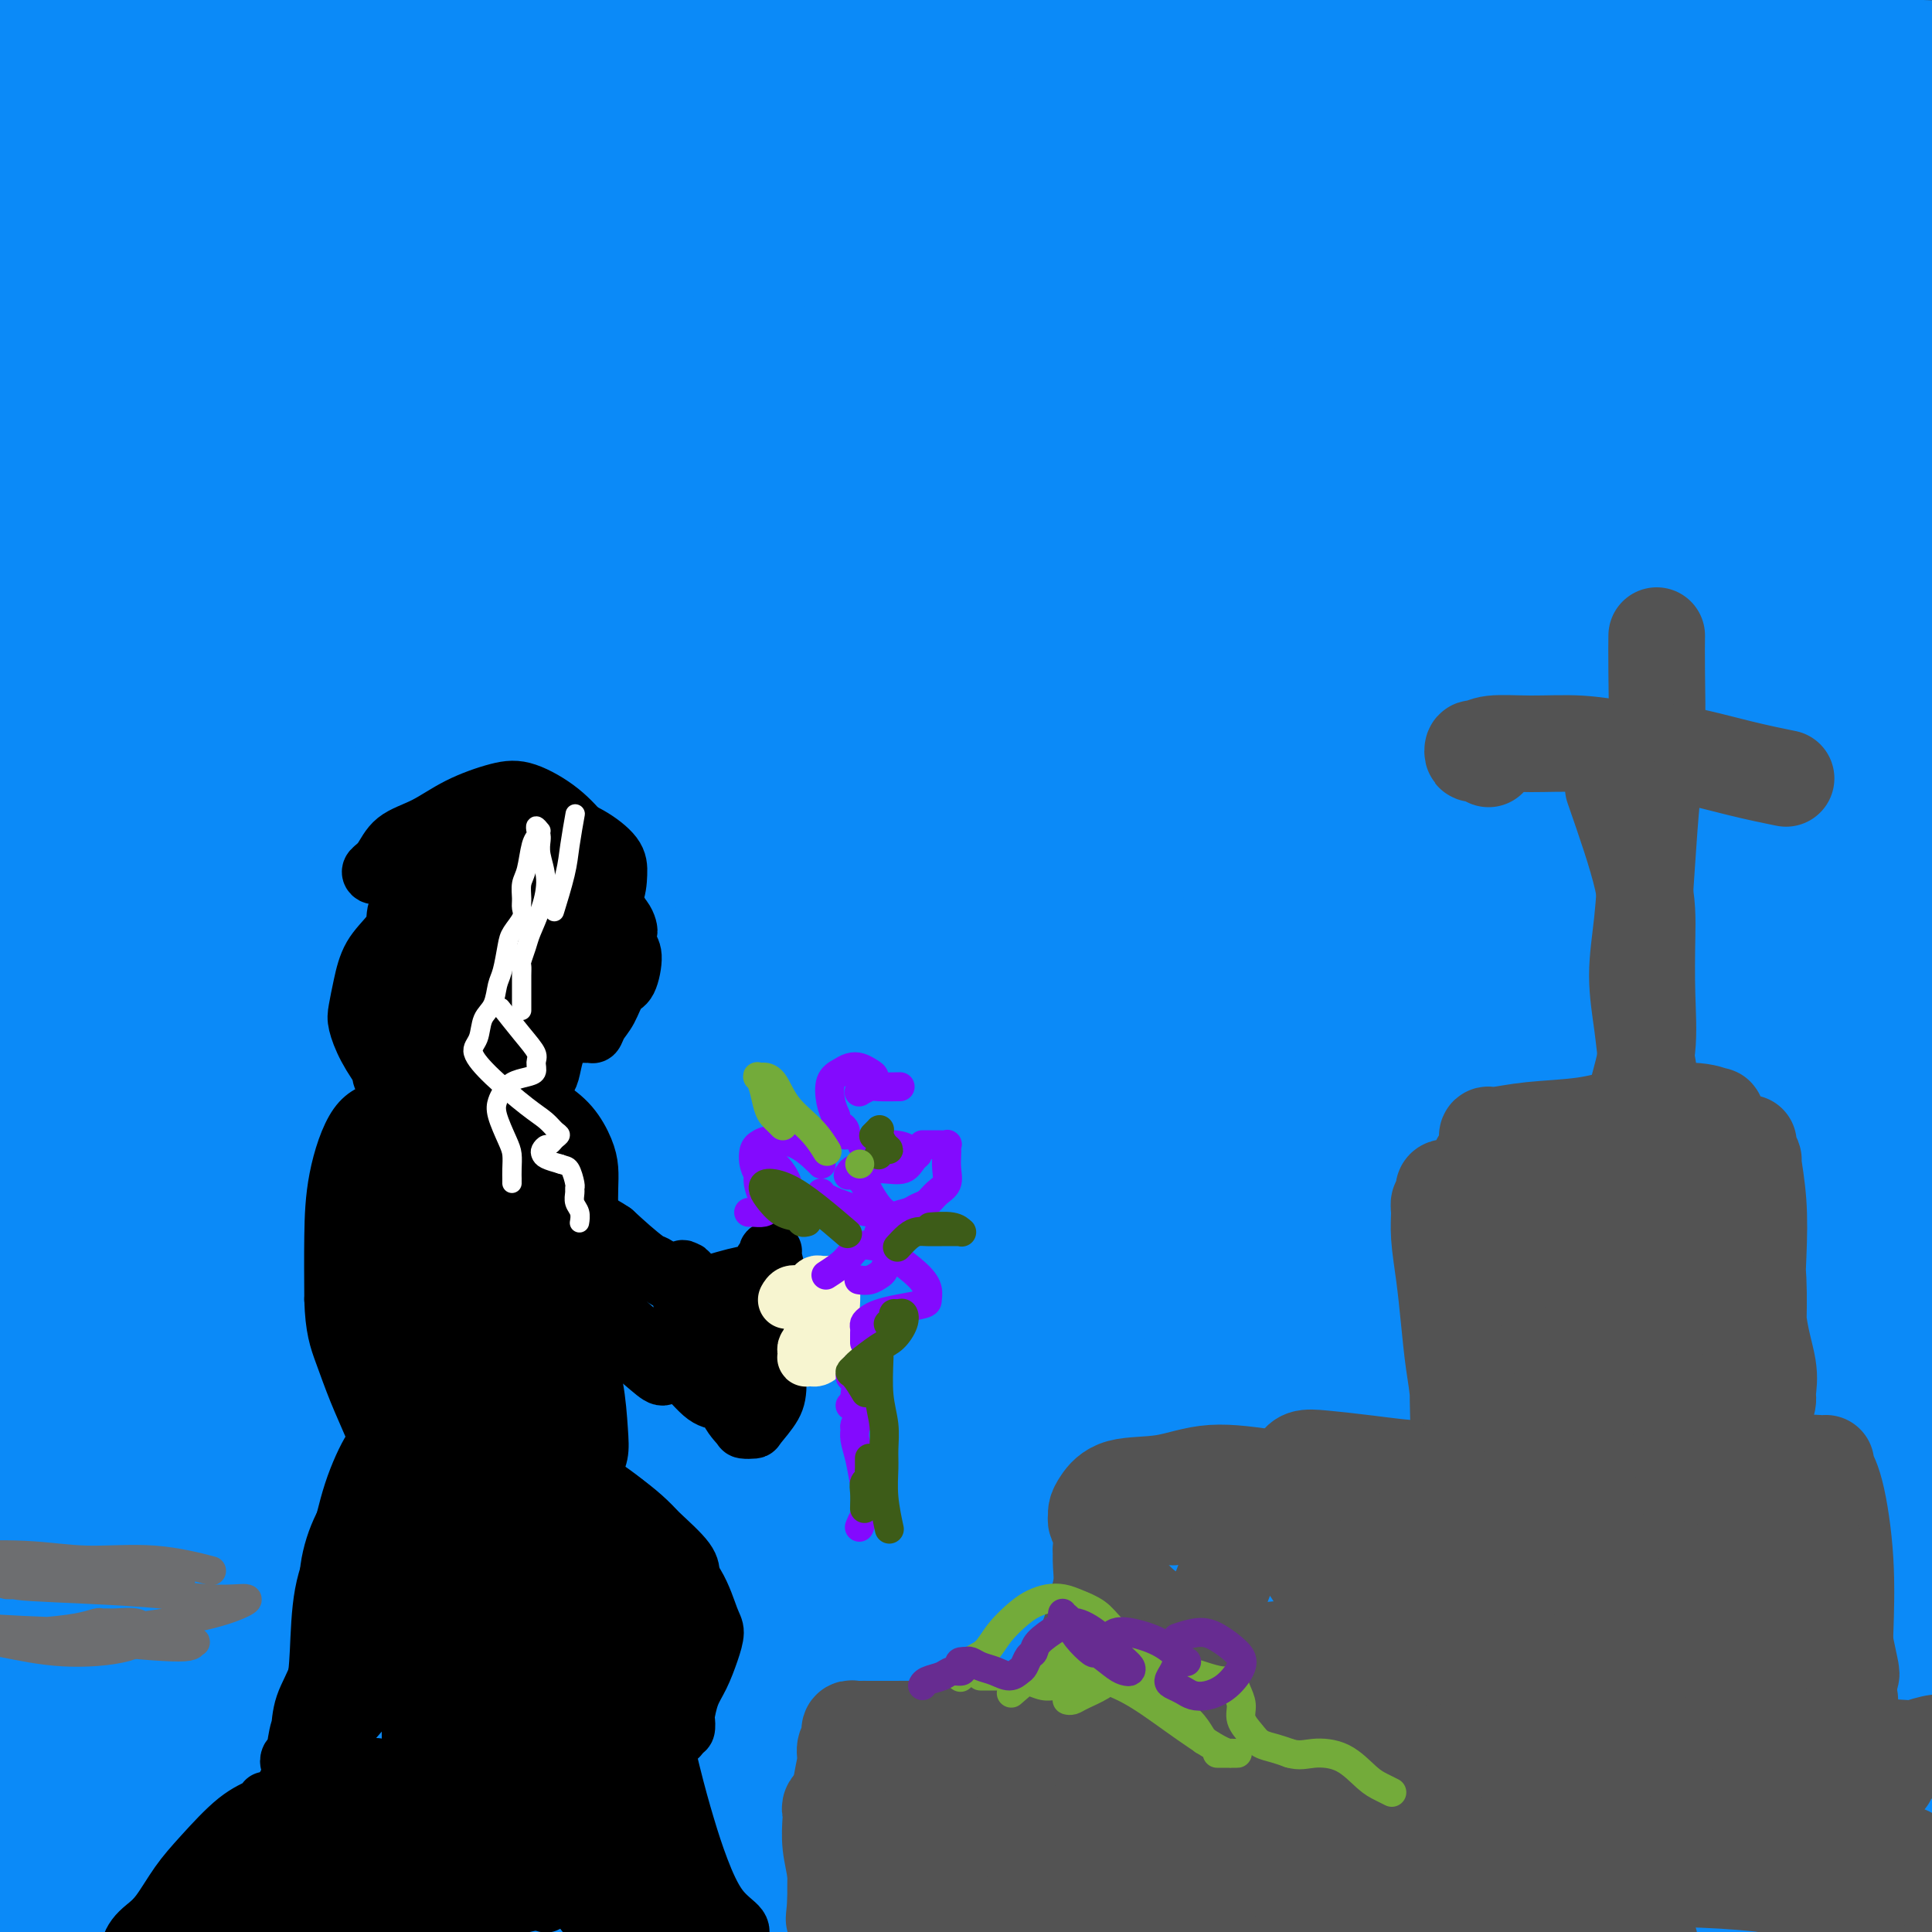 <svg viewBox='0 0 400 400' version='1.1' xmlns='http://www.w3.org/2000/svg' xmlns:xlink='http://www.w3.org/1999/xlink'><rect x="0" y="0" width="400" height="400" fill="#333333" stroke="none"/><g fill='none' stroke='rgb(11,138,248)' stroke-width='28' stroke-linecap='round' stroke-linejoin='round'><path d='M376,21c1.325,0.527 2.651,1.053 0,0c-2.651,-1.053 -9.278,-3.686 -15,-5c-5.722,-1.314 -10.538,-1.307 -16,-2c-5.462,-0.693 -11.568,-2.084 -18,-3c-6.432,-0.916 -13.188,-1.357 -20,-2c-6.812,-0.643 -13.681,-1.490 -20,-2c-6.319,-0.510 -12.089,-0.685 -16,-1c-3.911,-0.315 -5.963,-0.771 -7,-1c-1.037,-0.229 -1.059,-0.231 -1,0c0.059,0.231 0.199,0.694 4,1c3.801,0.306 11.263,0.454 20,1c8.737,0.546 18.748,1.490 28,2c9.252,0.510 17.745,0.584 27,1c9.255,0.416 19.271,1.172 29,2c9.729,0.828 19.169,1.728 27,2c7.831,0.272 14.052,-0.085 19,0c4.948,0.085 8.623,0.610 11,1c2.377,0.390 3.456,0.644 4,1c0.544,0.356 0.553,0.816 0,1c-0.553,0.184 -1.669,0.094 -5,0c-3.331,-0.094 -8.876,-0.190 -16,-1c-7.124,-0.810 -15.828,-2.333 -27,-4c-11.172,-1.667 -24.812,-3.479 -37,-5c-12.188,-1.521 -22.925,-2.750 -36,-4c-13.075,-1.250 -28.487,-2.520 -43,-4c-14.513,-1.480 -28.127,-3.170 -41,-4c-12.873,-0.830 -25.004,-0.800 -36,-1c-10.996,-0.200 -20.856,-0.628 -30,-1c-9.144,-0.372 -17.572,-0.686 -26,-1'/><path d='M135,-8c-17.442,-0.204 -15.049,0.788 -16,1c-0.951,0.212 -5.248,-0.354 -7,0c-1.752,0.354 -0.961,1.629 1,3c1.961,1.371 5.091,2.838 12,4c6.909,1.162 17.597,2.018 31,3c13.403,0.982 29.520,2.091 47,4c17.480,1.909 36.324,4.619 54,7c17.676,2.381 34.183,4.434 50,7c15.817,2.566 30.945,5.646 44,8c13.055,2.354 24.038,3.984 33,6c8.962,2.016 15.904,4.420 19,6c3.096,1.580 2.345,2.336 1,3c-1.345,0.664 -3.285,1.236 -11,1c-7.715,-0.236 -21.207,-1.280 -37,-3c-15.793,-1.720 -33.889,-4.114 -55,-7c-21.111,-2.886 -45.237,-6.262 -68,-9c-22.763,-2.738 -44.163,-4.839 -66,-7c-21.837,-2.161 -44.111,-4.383 -65,-6c-20.889,-1.617 -40.393,-2.628 -61,-3c-20.607,-0.372 -42.316,-0.106 -51,0c-8.684,0.106 -4.342,0.053 0,0'/><path d='M-10,31c-0.356,0.033 -0.712,0.067 12,1c12.712,0.933 38.490,2.767 62,4c23.510,1.233 44.750,1.866 67,3c22.250,1.134 45.508,2.771 67,4c21.492,1.229 41.218,2.052 58,3c16.782,0.948 30.620,2.022 44,3c13.380,0.978 26.301,1.860 38,3c11.699,1.140 22.174,2.539 32,4c9.826,1.461 19.002,2.985 25,4c5.998,1.015 8.819,1.522 10,2c1.181,0.478 0.722,0.927 0,1c-0.722,0.073 -1.706,-0.229 -9,-2c-7.294,-1.771 -20.898,-5.009 -36,-8c-15.102,-2.991 -31.703,-5.734 -52,-9c-20.297,-3.266 -44.291,-7.055 -67,-10c-22.709,-2.945 -44.133,-5.044 -65,-7c-20.867,-1.956 -41.177,-3.767 -60,-5c-18.823,-1.233 -36.159,-1.887 -54,-2c-17.841,-0.113 -36.188,0.316 -49,1c-12.812,0.684 -20.089,1.624 -23,2c-2.911,0.376 -1.455,0.188 0,0'/><path d='M-4,36c21.156,0.875 42.312,1.751 63,3c20.688,1.249 40.909,2.873 63,5c22.091,2.127 46.053,4.758 69,7c22.947,2.242 44.880,4.097 64,7c19.120,2.903 35.426,6.855 52,10c16.574,3.145 33.414,5.483 48,9c14.586,3.517 26.918,8.215 37,11c10.082,2.785 17.915,3.659 22,5c4.085,1.341 4.422,3.148 4,4c-0.422,0.852 -1.604,0.747 -5,0c-3.396,-0.747 -9.005,-2.138 -20,-4c-10.995,-1.862 -27.375,-4.196 -47,-8c-19.625,-3.804 -42.495,-9.076 -67,-13c-24.505,-3.924 -50.645,-6.498 -74,-9c-23.355,-2.502 -43.927,-4.933 -65,-6c-21.073,-1.067 -42.649,-0.771 -62,-1c-19.351,-0.229 -36.479,-0.985 -52,-1c-15.521,-0.015 -29.435,0.710 -35,1c-5.565,0.290 -2.783,0.145 0,0'/><path d='M14,68c10.793,0.277 21.585,0.554 30,1c8.415,0.446 14.452,1.061 30,2c15.548,0.939 40.608,2.203 64,4c23.392,1.797 45.116,4.126 66,6c20.884,1.874 40.928,3.291 58,5c17.072,1.709 31.170,3.710 47,6c15.830,2.290 33.391,4.870 48,7c14.609,2.130 26.267,3.812 36,6c9.733,2.188 17.540,4.884 22,6c4.460,1.116 5.572,0.654 5,1c-0.572,0.346 -2.829,1.500 -8,1c-5.171,-0.500 -13.258,-2.654 -27,-5c-13.742,-2.346 -33.141,-4.883 -56,-8c-22.859,-3.117 -49.180,-6.814 -74,-10c-24.820,-3.186 -48.139,-5.863 -72,-8c-23.861,-2.137 -48.264,-3.736 -70,-5c-21.736,-1.264 -40.806,-2.195 -61,-2c-20.194,0.195 -41.514,1.514 -52,2c-10.486,0.486 -10.139,0.139 -10,0c0.139,-0.139 0.069,-0.069 0,0'/><path d='M6,93c18.775,0.701 37.549,1.402 58,2c20.451,0.598 42.578,1.094 67,3c24.422,1.906 51.139,5.221 75,8c23.861,2.779 44.867,5.021 65,8c20.133,2.979 39.392,6.696 57,10c17.608,3.304 33.566,6.194 48,9c14.434,2.806 27.345,5.526 37,8c9.655,2.474 16.053,4.702 19,6c2.947,1.298 2.443,1.665 0,2c-2.443,0.335 -6.823,0.636 -18,-1c-11.177,-1.636 -29.149,-5.209 -49,-9c-19.851,-3.791 -41.582,-7.800 -66,-12c-24.418,-4.200 -51.525,-8.589 -76,-12c-24.475,-3.411 -46.318,-5.842 -69,-8c-22.682,-2.158 -46.203,-4.042 -68,-5c-21.797,-0.958 -41.868,-0.989 -59,-1c-17.132,-0.011 -31.323,-0.003 -37,0c-5.677,0.003 -2.838,0.002 0,0'/><path d='M-7,115c10.082,0.127 20.164,0.254 39,1c18.836,0.746 46.427,2.110 74,4c27.573,1.890 55.128,4.304 82,7c26.872,2.696 53.061,5.674 76,8c22.939,2.326 42.627,4.002 61,7c18.373,2.998 35.430,7.320 51,11c15.570,3.680 29.652,6.718 40,9c10.348,2.282 16.962,3.807 20,5c3.038,1.193 2.499,2.053 -1,2c-3.499,-0.053 -9.960,-1.017 -23,-3c-13.040,-1.983 -32.659,-4.983 -54,-9c-21.341,-4.017 -44.404,-9.052 -70,-13c-25.596,-3.948 -53.725,-6.809 -78,-9c-24.275,-2.191 -44.695,-3.711 -66,-5c-21.305,-1.289 -43.494,-2.345 -63,-3c-19.506,-0.655 -36.329,-0.907 -52,-1c-15.671,-0.093 -30.192,-0.027 -36,0c-5.808,0.027 -2.904,0.013 0,0'/><path d='M-9,133c24.718,0.365 49.436,0.731 76,3c26.564,2.269 54.972,6.442 84,11c29.028,4.558 58.674,9.501 84,14c25.326,4.499 46.331,8.555 66,13c19.669,4.445 38.002,9.279 54,13c15.998,3.721 29.662,6.330 41,9c11.338,2.670 20.351,5.402 25,7c4.649,1.598 4.935,2.063 3,2c-1.935,-0.063 -6.090,-0.652 -17,-3c-10.910,-2.348 -28.574,-6.454 -51,-11c-22.426,-4.546 -49.613,-9.533 -76,-14c-26.387,-4.467 -51.972,-8.412 -76,-12c-24.028,-3.588 -46.499,-6.817 -69,-10c-22.501,-3.183 -45.034,-6.321 -65,-8c-19.966,-1.679 -37.366,-1.900 -50,-2c-12.634,-0.100 -20.503,-0.079 -25,1c-4.497,1.079 -5.621,3.215 -1,5c4.621,1.785 14.986,3.218 33,5c18.014,1.782 43.678,3.912 72,7c28.322,3.088 59.303,7.134 90,12c30.697,4.866 61.109,10.550 87,15c25.891,4.450 47.259,7.664 67,11c19.741,3.336 37.853,6.793 53,10c15.147,3.207 27.327,6.165 35,8c7.673,1.835 10.837,2.546 12,3c1.163,0.454 0.326,0.652 -7,-1c-7.326,-1.652 -21.139,-5.154 -39,-9c-17.861,-3.846 -39.770,-8.035 -67,-13c-27.230,-4.965 -59.780,-10.704 -89,-15c-29.220,-4.296 -55.110,-7.148 -81,-10'/><path d='M160,174c-40.131,-4.939 -55.458,-4.788 -75,-5c-19.542,-0.212 -43.300,-0.788 -61,-1c-17.700,-0.212 -29.343,-0.061 -34,0c-4.657,0.061 -2.329,0.030 0,0'/><path d='M-2,181c18.117,1.691 36.234,3.382 60,6c23.766,2.618 53.180,6.163 84,11c30.820,4.837 63.044,10.967 91,16c27.956,5.033 51.642,8.971 68,12c16.358,3.029 25.388,5.151 29,6c3.612,0.849 1.806,0.424 0,0'/><path d='M403,247c5.408,2.253 10.816,4.507 17,6c6.184,1.493 13.144,2.226 16,3c2.856,0.774 1.608,1.589 0,2c-1.608,0.411 -3.577,0.416 -14,-2c-10.423,-2.416 -29.299,-7.255 -50,-12c-20.701,-4.745 -43.225,-9.395 -67,-14c-23.775,-4.605 -48.800,-9.164 -74,-14c-25.200,-4.836 -50.576,-9.951 -75,-14c-24.424,-4.049 -47.897,-7.034 -69,-9c-21.103,-1.966 -39.835,-2.914 -57,-3c-17.165,-0.086 -32.761,0.690 -39,1c-6.239,0.310 -3.119,0.155 0,0'/><path d='M-5,209c1.165,0.069 2.330,0.138 18,1c15.670,0.862 45.846,2.517 76,5c30.154,2.483 60.287,5.795 91,10c30.713,4.205 62.005,9.304 86,14c23.995,4.696 40.694,8.991 57,12c16.306,3.009 32.220,4.733 47,7c14.780,2.267 28.426,5.077 40,8c11.574,2.923 21.077,5.960 28,8c6.923,2.040 11.267,3.085 13,4c1.733,0.915 0.854,1.701 -3,1c-3.854,-0.701 -10.684,-2.888 -25,-7c-14.316,-4.112 -36.120,-10.148 -62,-17c-25.880,-6.852 -55.837,-14.519 -85,-21c-29.163,-6.481 -57.532,-11.774 -85,-16c-27.468,-4.226 -54.035,-7.383 -77,-10c-22.965,-2.617 -42.329,-4.693 -59,-6c-16.671,-1.307 -30.649,-1.844 -40,-2c-9.351,-0.156 -14.076,0.070 -16,0c-1.924,-0.070 -1.046,-0.436 8,-1c9.046,-0.564 26.261,-1.328 48,-1c21.739,0.328 48.001,1.747 80,4c31.999,2.253 69.733,5.340 101,9c31.267,3.660 56.067,7.895 79,11c22.933,3.105 43.999,5.082 62,7c18.001,1.918 32.938,3.778 43,5c10.062,1.222 15.249,1.806 18,2c2.751,0.194 3.066,-0.003 0,-1c-3.066,-0.997 -9.513,-2.793 -21,-6c-11.487,-3.207 -28.016,-7.825 -48,-13c-19.984,-5.175 -43.424,-10.907 -67,-16c-23.576,-5.093 -47.288,-9.546 -71,-14'/><path d='M231,186c-32.486,-5.854 -44.701,-5.489 -59,-6c-14.299,-0.511 -30.683,-1.897 -42,-2c-11.317,-0.103 -17.567,1.079 -20,3c-2.433,1.921 -1.049,4.581 7,7c8.049,2.419 22.762,4.595 43,8c20.238,3.405 45.999,8.037 70,12c24.001,3.963 46.240,7.257 67,10c20.760,2.743 40.042,4.935 58,7c17.958,2.065 34.593,4.002 48,5c13.407,0.998 23.585,1.055 30,0c6.415,-1.055 9.066,-3.223 10,-5c0.934,-1.777 0.152,-3.163 -5,-7c-5.152,-3.837 -14.675,-10.125 -27,-16c-12.325,-5.875 -27.451,-11.339 -44,-17c-16.549,-5.661 -34.520,-11.520 -52,-17c-17.480,-5.480 -34.468,-10.580 -47,-13c-12.532,-2.420 -20.609,-2.161 -25,-2c-4.391,0.161 -5.096,0.224 -4,1c1.096,0.776 3.993,2.266 12,4c8.007,1.734 21.125,3.711 34,6c12.875,2.289 25.506,4.890 39,8c13.494,3.110 27.851,6.729 40,10c12.149,3.271 22.089,6.193 30,8c7.911,1.807 13.793,2.500 17,3c3.207,0.500 3.738,0.808 4,1c0.262,0.192 0.254,0.269 -2,0c-2.254,-0.269 -6.753,-0.884 -15,-3c-8.247,-2.116 -20.241,-5.732 -33,-10c-12.759,-4.268 -26.281,-9.188 -41,-13c-14.719,-3.812 -30.634,-6.518 -42,-9c-11.366,-2.482 -18.183,-4.741 -25,-7'/><path d='M257,152c-26.325,-6.835 -13.139,-2.923 -8,-1c5.139,1.923 2.230,1.858 6,3c3.770,1.142 14.220,3.491 26,6c11.780,2.509 24.892,5.179 39,9c14.108,3.821 29.213,8.794 43,13c13.787,4.206 26.256,7.644 37,11c10.744,3.356 19.764,6.628 25,9c5.236,2.372 6.687,3.843 7,5c0.313,1.157 -0.512,2.002 -6,3c-5.488,0.998 -15.641,2.151 -30,2c-14.359,-0.151 -32.926,-1.604 -54,-3c-21.074,-1.396 -44.654,-2.733 -69,-4c-24.346,-1.267 -49.457,-2.464 -73,-3c-23.543,-0.536 -45.519,-0.412 -67,0c-21.481,0.412 -42.467,1.110 -61,3c-18.533,1.890 -34.612,4.970 -48,7c-13.388,2.030 -24.085,3.009 -29,5c-4.915,1.991 -4.048,4.993 -5,7c-0.952,2.007 -3.723,3.018 1,4c4.723,0.982 16.939,1.935 32,3c15.061,1.065 32.968,2.243 53,4c20.032,1.757 42.189,4.092 67,7c24.811,2.908 52.276,6.388 76,9c23.724,2.612 43.706,4.357 63,6c19.294,1.643 37.898,3.183 54,5c16.102,1.817 29.702,3.909 42,6c12.298,2.091 23.295,4.179 30,6c6.705,1.821 9.117,3.375 9,4c-0.117,0.625 -2.762,0.322 -10,-1c-7.238,-1.322 -19.068,-3.663 -36,-7c-16.932,-3.337 -38.966,-7.668 -61,-12'/><path d='M310,258c-30.027,-5.333 -51.594,-8.666 -75,-12c-23.406,-3.334 -48.650,-6.669 -73,-9c-24.350,-2.331 -47.807,-3.658 -69,-4c-21.193,-0.342 -40.124,0.300 -57,1c-16.876,0.700 -31.697,1.458 -39,2c-7.303,0.542 -7.086,0.869 -7,1c0.086,0.131 0.043,0.065 0,0'/><path d='M14,247c8.318,0.348 16.635,0.695 35,2c18.365,1.305 46.777,3.567 77,6c30.223,2.433 62.258,5.037 88,8c25.742,2.963 45.192,6.284 62,9c16.808,2.716 30.973,4.826 44,7c13.027,2.174 24.915,4.412 35,6c10.085,1.588 18.365,2.527 26,4c7.635,1.473 14.623,3.480 19,5c4.377,1.520 6.144,2.552 6,3c-0.144,0.448 -2.197,0.310 -11,-1c-8.803,-1.310 -24.354,-3.792 -43,-7c-18.646,-3.208 -40.387,-7.140 -65,-10c-24.613,-2.860 -52.097,-4.647 -77,-7c-24.903,-2.353 -47.225,-5.271 -70,-8c-22.775,-2.729 -46.001,-5.267 -68,-7c-21.999,-1.733 -42.769,-2.659 -57,-3c-14.231,-0.341 -21.923,-0.097 -25,0c-3.077,0.097 -1.538,0.049 0,0'/><path d='M-1,265c19.329,1.358 38.658,2.717 60,5c21.342,2.283 44.696,5.491 71,9c26.304,3.509 55.556,7.321 81,11c25.444,3.679 47.080,7.227 67,10c19.920,2.773 38.124,4.770 54,7c15.876,2.230 29.422,4.692 41,7c11.578,2.308 21.187,4.461 28,6c6.813,1.539 10.831,2.463 12,3c1.169,0.537 -0.512,0.687 -5,0c-4.488,-0.687 -11.782,-2.210 -24,-5c-12.218,-2.790 -29.359,-6.848 -50,-11c-20.641,-4.152 -44.781,-8.398 -69,-12c-24.219,-3.602 -48.518,-6.559 -73,-9c-24.482,-2.441 -49.146,-4.367 -72,-6c-22.854,-1.633 -43.899,-2.974 -64,-3c-20.101,-0.026 -39.258,1.262 -50,2c-10.742,0.738 -13.069,0.925 -14,1c-0.931,0.075 -0.465,0.037 0,0'/><path d='M-9,292c9.988,0.183 19.976,0.366 39,1c19.024,0.634 47.085,1.720 76,4c28.915,2.280 58.686,5.754 87,9c28.314,3.246 55.173,6.263 78,9c22.827,2.737 41.623,5.195 59,7c17.377,1.805 33.336,2.958 48,5c14.664,2.042 28.033,4.974 38,7c9.967,2.026 16.533,3.145 20,4c3.467,0.855 3.837,1.445 1,2c-2.837,0.555 -8.879,1.074 -22,-1c-13.121,-2.074 -33.322,-6.742 -57,-11c-23.678,-4.258 -50.834,-8.105 -78,-12c-27.166,-3.895 -54.341,-7.839 -81,-11c-26.659,-3.161 -52.801,-5.540 -77,-7c-24.199,-1.460 -46.455,-1.999 -67,-2c-20.545,-0.001 -39.377,0.538 -50,1c-10.623,0.462 -13.035,0.846 -14,1c-0.965,0.154 -0.482,0.077 0,0'/><path d='M13,307c7.965,-0.189 15.930,-0.377 34,1c18.070,1.377 46.244,4.320 77,8c30.756,3.680 64.095,8.099 93,13c28.905,4.901 53.378,10.286 75,14c21.622,3.714 40.393,5.756 58,8c17.607,2.244 34.050,4.688 48,7c13.950,2.312 25.406,4.491 33,6c7.594,1.509 11.327,2.347 13,3c1.673,0.653 1.288,1.120 -3,0c-4.288,-1.120 -12.479,-3.826 -28,-7c-15.521,-3.174 -38.373,-6.815 -62,-11c-23.627,-4.185 -48.029,-8.912 -73,-13c-24.971,-4.088 -50.512,-7.537 -74,-10c-23.488,-2.463 -44.924,-3.942 -66,-5c-21.076,-1.058 -41.794,-1.696 -63,-2c-21.206,-0.304 -42.902,-0.274 -58,0c-15.098,0.274 -23.600,0.793 -27,1c-3.400,0.207 -1.700,0.104 0,0'/><path d='M-1,335c1.563,-0.080 3.125,-0.161 19,0c15.875,0.161 46.062,0.563 75,2c28.938,1.437 56.626,3.909 83,7c26.374,3.091 51.433,6.800 74,11c22.567,4.200 42.643,8.892 61,13c18.357,4.108 34.995,7.633 49,11c14.005,3.367 25.377,6.575 33,9c7.623,2.425 11.498,4.068 13,5c1.502,0.932 0.633,1.153 -2,1c-2.633,-0.153 -7.030,-0.681 -18,-3c-10.970,-2.319 -28.514,-6.428 -49,-11c-20.486,-4.572 -43.913,-9.608 -68,-14c-24.087,-4.392 -48.832,-8.142 -72,-11c-23.168,-2.858 -44.759,-4.826 -65,-6c-20.241,-1.174 -39.133,-1.554 -56,-2c-16.867,-0.446 -31.709,-0.960 -44,-1c-12.291,-0.040 -22.029,0.392 -28,1c-5.971,0.608 -8.173,1.392 -9,2c-0.827,0.608 -0.279,1.041 6,2c6.279,0.959 18.290,2.445 33,4c14.710,1.555 32.121,3.178 53,6c20.879,2.822 45.228,6.843 71,11c25.772,4.157 52.968,8.448 78,12c25.032,3.552 47.901,6.363 68,9c20.099,2.637 37.429,5.098 52,7c14.571,1.902 26.382,3.245 35,4c8.618,0.755 14.044,0.923 16,1c1.956,0.077 0.442,0.062 -2,0c-2.442,-0.062 -5.811,-0.170 -16,-2c-10.189,-1.830 -27.197,-5.380 -46,-9c-18.803,-3.620 -39.402,-7.310 -60,-11'/><path d='M283,383c-32.036,-5.300 -50.125,-7.550 -71,-10c-20.875,-2.450 -44.536,-5.101 -65,-7c-20.464,-1.899 -37.733,-3.045 -63,-3c-25.267,0.045 -58.533,1.281 -75,2c-16.467,0.719 -16.133,0.920 -16,1c0.133,0.080 0.067,0.040 0,0'/><path d='M-9,377c-1.449,-0.443 -2.898,-0.885 8,-1c10.898,-0.115 34.143,0.098 59,1c24.857,0.902 51.324,2.493 80,5c28.676,2.507 59.559,5.931 85,9c25.441,3.069 45.440,5.783 64,8c18.560,2.217 35.683,3.939 50,6c14.317,2.061 25.829,4.462 35,6c9.171,1.538 16.000,2.211 19,3c3.000,0.789 2.169,1.692 -1,2c-3.169,0.308 -8.677,0.019 -19,-1c-10.323,-1.019 -25.462,-2.770 -43,-5c-17.538,-2.230 -37.477,-4.941 -59,-7c-21.523,-2.059 -44.632,-3.466 -66,-5c-21.368,-1.534 -40.995,-3.196 -60,-4c-19.005,-0.804 -37.388,-0.751 -54,-1c-16.612,-0.249 -31.453,-0.799 -46,-1c-14.547,-0.201 -28.801,-0.054 -38,0c-9.199,0.054 -13.343,0.015 -15,0c-1.657,-0.015 -0.829,-0.008 0,0'/><path d='M-10,396c-3.388,0.855 -6.775,1.709 0,2c6.775,0.291 23.713,0.018 40,0c16.287,-0.018 31.923,0.217 45,0c13.077,-0.217 23.594,-0.887 34,-2c10.406,-1.113 20.702,-2.670 28,-3c7.298,-0.330 11.598,0.569 15,1c3.402,0.431 5.906,0.396 7,1c1.094,0.604 0.779,1.847 0,3c-0.779,1.153 -2.022,2.217 -7,3c-4.978,0.783 -13.690,1.286 -23,2c-9.310,0.714 -19.219,1.638 -30,2c-10.781,0.362 -22.434,0.163 -33,0c-10.566,-0.163 -20.045,-0.288 -30,0c-9.955,0.288 -20.385,0.989 -28,1c-7.615,0.011 -12.413,-0.669 -15,-1c-2.587,-0.331 -2.961,-0.314 -3,0c-0.039,0.314 0.259,0.925 0,1c-0.259,0.075 -1.074,-0.385 0,-1c1.074,-0.615 4.038,-1.386 9,-2c4.962,-0.614 11.922,-1.072 20,-1c8.078,0.072 17.274,0.674 27,1c9.726,0.326 19.980,0.378 31,0c11.020,-0.378 22.804,-1.184 36,-2c13.196,-0.816 27.804,-1.641 44,-3c16.196,-1.359 33.979,-3.252 50,-5c16.021,-1.748 30.279,-3.350 44,-4c13.721,-0.650 26.906,-0.348 39,0c12.094,0.348 23.097,0.743 33,1c9.903,0.257 18.705,0.377 26,0c7.295,-0.377 13.084,-1.251 18,-2c4.916,-0.749 8.958,-1.375 13,-2'/><path d='M380,386c6.583,-1.155 7.542,-2.041 9,-3c1.458,-0.959 3.415,-1.989 5,-3c1.585,-1.011 2.798,-2.003 4,-3c1.202,-0.997 2.392,-1.999 3,-3c0.608,-1.001 0.635,-2.002 1,-3c0.365,-0.998 1.070,-1.992 0,-4c-1.070,-2.008 -3.915,-5.030 -6,-7c-2.085,-1.970 -3.412,-2.889 -5,-4c-1.588,-1.111 -3.439,-2.415 -5,-3c-1.561,-0.585 -2.834,-0.451 -4,0c-1.166,0.451 -2.226,1.219 -2,3c0.226,1.781 1.738,4.576 4,8c2.262,3.424 5.273,7.478 8,11c2.727,3.522 5.170,6.512 8,9c2.830,2.488 6.046,4.472 8,6c1.954,1.528 2.646,2.598 3,3c0.354,0.402 0.371,0.135 0,0c-0.371,-0.135 -1.131,-0.137 -4,-2c-2.869,-1.863 -7.848,-5.588 -14,-9c-6.152,-3.412 -13.477,-6.511 -19,-8c-5.523,-1.489 -9.243,-1.368 -12,-1c-2.757,0.368 -4.550,0.984 -6,2c-1.450,1.016 -2.557,2.433 -3,3c-0.443,0.567 -0.221,0.283 0,0'/></g>
<g fill='none' stroke='rgb(83,83,83)' stroke-width='20' stroke-linecap='round' stroke-linejoin='round'><path d='M343,132c-0.002,0.119 -0.003,0.238 0,0c0.003,-0.238 0.012,-0.832 0,0c-0.012,0.832 -0.044,3.089 0,7c0.044,3.911 0.165,9.476 0,14c-0.165,4.524 -0.616,8.006 -1,12c-0.384,3.994 -0.703,8.499 -1,13c-0.297,4.501 -0.573,8.997 -1,13c-0.427,4.003 -1.004,7.513 -1,11c0.004,3.487 0.590,6.951 1,10c0.410,3.049 0.646,5.681 1,8c0.354,2.319 0.827,4.324 1,6c0.173,1.676 0.046,3.025 0,4c-0.046,0.975 -0.012,1.578 0,2c0.012,0.422 0.003,0.663 0,1c-0.003,0.337 -0.001,0.771 0,1c0.001,0.229 0.000,0.254 0,0c-0.000,-0.254 -0.000,-0.787 0,-1c0.000,-0.213 0.000,-0.107 0,0'/><path d='M369,161c0.699,0.141 1.399,0.283 0,0c-1.399,-0.283 -4.895,-0.990 -9,-2c-4.105,-1.010 -8.819,-2.324 -13,-3c-4.181,-0.676 -7.831,-0.713 -11,-1c-3.169,-0.287 -5.858,-0.824 -9,-1c-3.142,-0.176 -6.737,0.009 -10,0c-3.263,-0.009 -6.193,-0.214 -8,0c-1.807,0.214 -2.491,0.846 -3,1c-0.509,0.154 -0.844,-0.169 -1,0c-0.156,0.169 -0.135,0.829 0,1c0.135,0.171 0.382,-0.146 1,0c0.618,0.146 1.605,0.756 2,1c0.395,0.244 0.197,0.122 0,0'/><path d='M354,232c0.025,-0.033 0.051,-0.066 0,0c-0.051,0.066 -0.177,0.230 0,0c0.177,-0.230 0.657,-0.853 1,-1c0.343,-0.147 0.548,0.184 0,0c-0.548,-0.184 -1.848,-0.882 -5,-1c-3.152,-0.118 -8.155,0.346 -12,1c-3.845,0.654 -6.533,1.499 -10,2c-3.467,0.501 -7.714,0.657 -11,1c-3.286,0.343 -5.613,0.873 -7,1c-1.387,0.127 -1.836,-0.148 -2,0c-0.164,0.148 -0.043,0.721 0,1c0.043,0.279 0.010,0.266 2,1c1.990,0.734 6.004,2.217 10,3c3.996,0.783 7.974,0.866 12,1c4.026,0.134 8.099,0.320 12,1c3.901,0.680 7.631,1.854 10,2c2.369,0.146 3.377,-0.735 4,-1c0.623,-0.265 0.861,0.086 1,0c0.139,-0.086 0.180,-0.609 0,-1c-0.180,-0.391 -0.581,-0.652 -1,-1c-0.419,-0.348 -0.857,-0.785 -1,-1c-0.143,-0.215 0.011,-0.207 0,0c-0.011,0.207 -0.185,0.615 0,3c0.185,2.385 0.729,6.747 1,12c0.271,5.253 0.268,11.398 0,16c-0.268,4.602 -0.803,7.662 -1,10c-0.197,2.338 -0.056,3.954 0,5c0.056,1.046 0.028,1.523 0,2'/><path d='M357,288c0.054,7.221 0.189,1.274 0,-1c-0.189,-2.274 -0.703,-0.875 -1,-3c-0.297,-2.125 -0.377,-7.774 0,-13c0.377,-5.226 1.211,-10.030 2,-14c0.789,-3.970 1.532,-7.105 2,-10c0.468,-2.895 0.661,-5.551 1,-7c0.339,-1.449 0.826,-1.690 1,-2c0.174,-0.310 0.036,-0.689 0,-1c-0.036,-0.311 0.029,-0.555 0,0c-0.029,0.555 -0.152,1.910 0,5c0.152,3.090 0.578,7.915 1,12c0.422,4.085 0.841,7.431 1,11c0.159,3.569 0.057,7.360 0,10c-0.057,2.640 -0.068,4.130 0,5c0.068,0.870 0.214,1.120 0,1c-0.214,-0.120 -0.790,-0.610 -1,-1c-0.210,-0.390 -0.056,-0.678 0,-4c0.056,-3.322 0.014,-9.677 0,-15c-0.014,-5.323 -0.000,-9.615 0,-13c0.000,-3.385 -0.014,-5.865 0,-7c0.014,-1.135 0.054,-0.927 0,-1c-0.054,-0.073 -0.203,-0.429 0,1c0.203,1.429 0.758,4.641 1,8c0.242,3.359 0.170,6.865 0,11c-0.170,4.135 -0.440,8.900 0,13c0.440,4.100 1.589,7.535 2,10c0.411,2.465 0.082,3.959 0,5c-0.082,1.041 0.081,1.630 0,2c-0.081,0.370 -0.406,0.523 -1,0c-0.594,-0.523 -1.455,-1.721 -3,-5c-1.545,-3.279 -3.772,-8.640 -6,-14'/><path d='M356,271c-2.579,-5.895 -4.027,-12.132 -6,-16c-1.973,-3.868 -4.471,-5.368 -6,-7c-1.529,-1.632 -2.090,-3.398 -3,-4c-0.910,-0.602 -2.171,-0.040 -3,0c-0.829,0.040 -1.227,-0.440 -2,1c-0.773,1.440 -1.919,4.801 -2,8c-0.081,3.199 0.905,6.235 2,10c1.095,3.765 2.299,8.260 3,12c0.701,3.740 0.901,6.724 1,8c0.099,1.276 0.099,0.842 0,1c-0.099,0.158 -0.296,0.908 -1,1c-0.704,0.092 -1.916,-0.474 -3,-3c-1.084,-2.526 -2.042,-7.013 -4,-13c-1.958,-5.987 -4.918,-13.474 -7,-18c-2.082,-4.526 -3.286,-6.092 -4,-7c-0.714,-0.908 -0.939,-1.160 -1,-1c-0.061,0.160 0.040,0.732 0,1c-0.040,0.268 -0.221,0.233 0,3c0.221,2.767 0.845,8.335 2,13c1.155,4.665 2.843,8.425 4,12c1.157,3.575 1.785,6.965 2,9c0.215,2.035 0.019,2.716 0,3c-0.019,0.284 0.139,0.170 0,0c-0.139,-0.170 -0.576,-0.397 -2,-2c-1.424,-1.603 -3.835,-4.582 -6,-9c-2.165,-4.418 -4.083,-10.273 -6,-15c-1.917,-4.727 -3.831,-8.325 -5,-11c-1.169,-2.675 -1.592,-4.428 -2,-5c-0.408,-0.572 -0.802,0.038 -1,0c-0.198,-0.038 -0.199,-0.725 0,0c0.199,0.725 0.600,2.863 1,5'/><path d='M307,247c-0.031,2.231 -0.109,5.309 0,9c0.109,3.691 0.404,7.994 1,12c0.596,4.006 1.493,7.715 2,10c0.507,2.285 0.623,3.146 1,4c0.377,0.854 1.014,1.702 1,2c-0.014,0.298 -0.681,0.048 -1,-2c-0.319,-2.048 -0.292,-5.893 -1,-10c-0.708,-4.107 -2.151,-8.476 -3,-12c-0.849,-3.524 -1.103,-6.203 -2,-8c-0.897,-1.797 -2.437,-2.713 -3,-3c-0.563,-0.287 -0.148,0.054 0,0c0.148,-0.054 0.028,-0.503 0,0c-0.028,0.503 0.035,1.956 0,4c-0.035,2.044 -0.167,4.677 0,7c0.167,2.323 0.632,4.334 1,6c0.368,1.666 0.637,2.987 1,4c0.363,1.013 0.818,1.718 1,2c0.182,0.282 0.091,0.141 0,0'/><path d='M347,300c-0.001,-0.000 -0.002,-0.001 0,0c0.002,0.001 0.006,0.002 0,0c-0.006,-0.002 -0.021,-0.007 0,0c0.021,0.007 0.079,0.025 0,0c-0.079,-0.025 -0.296,-0.094 0,0c0.296,0.094 1.103,0.351 0,0c-1.103,-0.351 -4.117,-1.309 -8,-2c-3.883,-0.691 -8.634,-1.113 -13,-1c-4.366,0.113 -8.347,0.763 -12,1c-3.653,0.237 -6.980,0.063 -9,0c-2.020,-0.063 -2.734,-0.014 -3,0c-0.266,0.014 -0.085,-0.007 0,0c0.085,0.007 0.073,0.044 1,0c0.927,-0.044 2.791,-0.167 6,0c3.209,0.167 7.763,0.626 12,1c4.237,0.374 8.158,0.664 12,1c3.842,0.336 7.604,0.717 11,1c3.396,0.283 6.427,0.469 9,1c2.573,0.531 4.688,1.407 6,2c1.312,0.593 1.823,0.901 2,1c0.177,0.099 0.022,-0.013 0,0c-0.022,0.013 0.090,0.152 0,0c-0.090,-0.152 -0.380,-0.593 -3,-1c-2.620,-0.407 -7.568,-0.779 -12,-1c-4.432,-0.221 -8.347,-0.290 -13,0c-4.653,0.290 -10.044,0.940 -15,1c-4.956,0.060 -9.478,-0.470 -14,-1'/><path d='M304,303c-10.524,0.117 -9.332,0.911 -11,1c-1.668,0.089 -6.194,-0.527 -10,-1c-3.806,-0.473 -6.891,-0.803 -9,-1c-2.109,-0.197 -3.241,-0.260 -4,0c-0.759,0.260 -1.146,0.843 -1,1c0.146,0.157 0.825,-0.112 1,0c0.175,0.112 -0.152,0.604 2,1c2.152,0.396 6.785,0.694 11,1c4.215,0.306 8.014,0.619 12,1c3.986,0.381 8.161,0.831 12,1c3.839,0.169 7.344,0.057 11,0c3.656,-0.057 7.463,-0.058 11,0c3.537,0.058 6.804,0.174 10,0c3.196,-0.174 6.322,-0.639 9,-1c2.678,-0.361 4.910,-0.619 7,-1c2.090,-0.381 4.038,-0.887 6,-1c1.962,-0.113 3.937,0.166 6,0c2.063,-0.166 4.213,-0.776 6,-1c1.787,-0.224 3.211,-0.060 4,0c0.789,0.060 0.942,0.018 1,0c0.058,-0.018 0.021,-0.011 0,0c-0.021,0.011 -0.026,0.025 0,0c0.026,-0.025 0.084,-0.090 0,0c-0.084,0.090 -0.311,0.334 0,1c0.311,0.666 1.160,1.754 2,5c0.840,3.246 1.671,8.650 2,14c0.329,5.350 0.154,10.646 0,15c-0.154,4.354 -0.289,7.765 0,10c0.289,2.235 1.001,3.294 1,4c-0.001,0.706 -0.715,1.059 -1,1c-0.285,-0.059 -0.143,-0.529 0,-1'/><path d='M382,352c-0.691,3.067 -2.420,-3.767 -4,-9c-1.580,-5.233 -3.012,-8.866 -4,-13c-0.988,-4.134 -1.533,-8.767 -2,-12c-0.467,-3.233 -0.856,-5.064 -1,-6c-0.144,-0.936 -0.043,-0.978 0,-1c0.043,-0.022 0.029,-0.023 0,0c-0.029,0.023 -0.073,0.072 1,2c1.073,1.928 3.263,5.736 5,10c1.737,4.264 3.022,8.985 4,13c0.978,4.015 1.650,7.323 2,9c0.350,1.677 0.377,1.722 0,2c-0.377,0.278 -1.157,0.788 -3,0c-1.843,-0.788 -4.748,-2.874 -8,-7c-3.252,-4.126 -6.852,-10.291 -10,-15c-3.148,-4.709 -5.845,-7.961 -8,-10c-2.155,-2.039 -3.767,-2.864 -5,-3c-1.233,-0.136 -2.085,0.418 -3,1c-0.915,0.582 -1.892,1.193 -3,2c-1.108,0.807 -2.347,1.809 -3,3c-0.653,1.191 -0.720,2.571 -1,3c-0.280,0.429 -0.773,-0.093 -1,0c-0.227,0.093 -0.188,0.802 0,1c0.188,0.198 0.526,-0.116 1,0c0.474,0.116 1.084,0.662 3,1c1.916,0.338 5.139,0.468 8,1c2.861,0.532 5.360,1.465 7,2c1.640,0.535 2.420,0.671 3,1c0.580,0.329 0.960,0.851 1,1c0.040,0.149 -0.258,-0.075 0,0c0.258,0.075 1.074,0.450 -1,0c-2.074,-0.450 -7.037,-1.725 -12,-3'/><path d='M348,325c-5.287,-0.928 -12.504,-2.249 -20,-3c-7.496,-0.751 -15.270,-0.933 -22,-1c-6.730,-0.067 -12.416,-0.018 -17,0c-4.584,0.018 -8.066,0.005 -11,0c-2.934,-0.005 -5.319,-0.001 -7,0c-1.681,0.001 -2.658,-0.001 -3,0c-0.342,0.001 -0.048,0.007 0,0c0.048,-0.007 -0.151,-0.025 0,0c0.151,0.025 0.651,0.095 1,0c0.349,-0.095 0.548,-0.355 3,-1c2.452,-0.645 7.159,-1.675 11,-2c3.841,-0.325 6.818,0.056 10,0c3.182,-0.056 6.569,-0.549 9,-1c2.431,-0.451 3.907,-0.858 5,-1c1.093,-0.142 1.803,-0.017 2,0c0.197,0.017 -0.120,-0.072 0,0c0.120,0.072 0.678,0.306 -1,0c-1.678,-0.306 -5.593,-1.151 -10,-2c-4.407,-0.849 -9.306,-1.702 -15,-2c-5.694,-0.298 -12.182,-0.041 -17,0c-4.818,0.041 -7.966,-0.133 -11,0c-3.034,0.133 -5.954,0.572 -8,1c-2.046,0.428 -3.218,0.844 -4,1c-0.782,0.156 -1.173,0.053 -1,0c0.173,-0.053 0.909,-0.056 1,0c0.091,0.056 -0.464,0.170 0,0c0.464,-0.170 1.948,-0.623 4,-1c2.052,-0.377 4.674,-0.678 8,-1c3.326,-0.322 7.357,-0.664 10,-1c2.643,-0.336 3.898,-0.668 5,-1c1.102,-0.332 2.051,-0.666 3,-1'/><path d='M273,309c4.854,-0.940 1.988,-0.790 1,-1c-0.988,-0.210 -0.098,-0.780 0,-1c0.098,-0.220 -0.595,-0.090 -1,0c-0.405,0.090 -0.524,0.141 -2,0c-1.476,-0.141 -4.311,-0.473 -8,-1c-3.689,-0.527 -8.232,-1.249 -12,-1c-3.768,0.249 -6.761,1.468 -10,2c-3.239,0.532 -6.724,0.376 -9,1c-2.276,0.624 -3.343,2.027 -4,3c-0.657,0.973 -0.906,1.517 -1,2c-0.094,0.483 -0.035,0.906 0,1c0.035,0.094 0.047,-0.140 0,0c-0.047,0.140 -0.152,0.653 0,1c0.152,0.347 0.562,0.527 1,1c0.438,0.473 0.903,1.240 1,2c0.097,0.760 -0.173,1.512 0,2c0.173,0.488 0.789,0.711 1,1c0.211,0.289 0.018,0.643 0,1c-0.018,0.357 0.139,0.718 0,1c-0.139,0.282 -0.573,0.484 -1,0c-0.427,-0.484 -0.847,-1.654 -1,-2c-0.153,-0.346 -0.039,0.134 0,0c0.039,-0.134 0.004,-0.880 0,-1c-0.004,-0.120 0.023,0.387 0,1c-0.023,0.613 -0.097,1.331 0,3c0.097,1.669 0.366,4.287 0,7c-0.366,2.713 -1.366,5.521 -2,7c-0.634,1.479 -0.901,1.629 -1,2c-0.099,0.371 -0.028,0.963 0,1c0.028,0.037 0.014,-0.482 0,-1'/><path d='M225,340c-0.821,3.073 -0.375,1.255 0,0c0.375,-1.255 0.678,-1.947 1,-3c0.322,-1.053 0.663,-2.465 1,-4c0.337,-1.535 0.669,-3.192 1,-4c0.331,-0.808 0.660,-0.768 1,-1c0.340,-0.232 0.691,-0.736 1,-1c0.309,-0.264 0.576,-0.287 1,0c0.424,0.287 1.005,0.884 2,2c0.995,1.116 2.404,2.751 4,4c1.596,1.249 3.379,2.111 5,3c1.621,0.889 3.080,1.805 4,2c0.920,0.195 1.300,-0.329 2,-1c0.700,-0.671 1.721,-1.487 3,-4c1.279,-2.513 2.816,-6.721 4,-10c1.184,-3.279 2.015,-5.629 3,-7c0.985,-1.371 2.123,-1.764 3,-2c0.877,-0.236 1.491,-0.316 2,0c0.509,0.316 0.912,1.028 2,2c1.088,0.972 2.859,2.206 4,4c1.141,1.794 1.650,4.149 3,6c1.350,1.851 3.540,3.198 5,4c1.460,0.802 2.190,1.061 3,1c0.810,-0.061 1.700,-0.440 3,-1c1.300,-0.560 3.009,-1.299 6,-2c2.991,-0.701 7.265,-1.363 11,-2c3.735,-0.637 6.932,-1.248 11,-1c4.068,0.248 9.007,1.354 13,2c3.993,0.646 7.039,0.833 10,2c2.961,1.167 5.836,3.314 9,5c3.164,1.686 6.618,2.910 9,4c2.382,1.090 3.691,2.045 5,3'/><path d='M357,341c4.160,2.312 3.060,2.091 3,2c-0.060,-0.091 0.919,-0.052 1,0c0.081,0.052 -0.735,0.117 -2,0c-1.265,-0.117 -2.978,-0.417 -7,-1c-4.022,-0.583 -10.353,-1.449 -18,-2c-7.647,-0.551 -16.611,-0.786 -25,-1c-8.389,-0.214 -16.202,-0.408 -23,0c-6.798,0.408 -12.582,1.416 -17,2c-4.418,0.584 -7.472,0.742 -10,1c-2.528,0.258 -4.530,0.615 -6,1c-1.470,0.385 -2.406,0.797 -3,1c-0.594,0.203 -0.844,0.195 -1,0c-0.156,-0.195 -0.218,-0.578 1,-1c1.218,-0.422 3.717,-0.884 7,-1c3.283,-0.116 7.352,0.115 13,0c5.648,-0.115 12.875,-0.576 20,-1c7.125,-0.424 14.147,-0.811 20,-1c5.853,-0.189 10.535,-0.181 15,0c4.465,0.181 8.711,0.536 13,1c4.289,0.464 8.619,1.039 12,2c3.381,0.961 5.813,2.310 8,3c2.187,0.690 4.131,0.721 6,1c1.869,0.279 3.664,0.806 5,1c1.336,0.194 2.215,0.056 3,0c0.785,-0.056 1.478,-0.030 2,0c0.522,0.030 0.875,0.063 1,0c0.125,-0.063 0.023,-0.223 0,0c-0.023,0.223 0.032,0.829 0,1c-0.032,0.171 -0.152,-0.094 -2,0c-1.848,0.094 -5.424,0.547 -9,1'/><path d='M364,350c-4.019,0.295 -8.565,0.034 -15,0c-6.435,-0.034 -14.758,0.161 -23,0c-8.242,-0.161 -16.404,-0.678 -24,-1c-7.596,-0.322 -14.627,-0.451 -21,-1c-6.373,-0.549 -12.090,-1.520 -17,-2c-4.910,-0.480 -9.014,-0.468 -13,0c-3.986,0.468 -7.853,1.393 -11,2c-3.147,0.607 -5.573,0.895 -7,1c-1.427,0.105 -1.854,0.026 -2,0c-0.146,-0.026 -0.010,-0.001 0,0c0.010,0.001 -0.106,-0.023 0,0c0.106,0.023 0.435,0.094 1,0c0.565,-0.094 1.366,-0.353 4,-1c2.634,-0.647 7.103,-1.680 12,-2c4.897,-0.320 10.224,0.075 16,0c5.776,-0.075 12.003,-0.621 17,-1c4.997,-0.379 8.766,-0.593 13,-1c4.234,-0.407 8.934,-1.009 13,-1c4.066,0.009 7.500,0.629 11,1c3.500,0.371 7.067,0.492 10,1c2.933,0.508 5.233,1.403 7,2c1.767,0.597 3.000,0.897 4,1c1.000,0.103 1.768,0.011 2,0c0.232,-0.011 -0.073,0.059 0,0c0.073,-0.059 0.524,-0.248 0,0c-0.524,0.248 -2.024,0.932 -4,1c-1.976,0.068 -4.427,-0.479 -10,-1c-5.573,-0.521 -14.267,-1.016 -22,-1c-7.733,0.016 -14.505,0.543 -21,1c-6.495,0.457 -12.713,0.845 -18,1c-5.287,0.155 -9.644,0.078 -14,0'/><path d='M252,349c-15.546,0.377 -10.910,0.819 -11,1c-0.090,0.181 -4.904,0.101 -8,0c-3.096,-0.101 -4.473,-0.222 -6,0c-1.527,0.222 -3.204,0.789 -4,1c-0.796,0.211 -0.710,0.068 -1,0c-0.290,-0.068 -0.956,-0.059 -1,0c-0.044,0.059 0.536,0.170 1,0c0.464,-0.170 0.814,-0.620 2,-1c1.186,-0.380 3.207,-0.690 5,-1c1.793,-0.310 3.356,-0.619 5,-1c1.644,-0.381 3.369,-0.835 5,-1c1.631,-0.165 3.170,-0.040 4,0c0.830,0.040 0.953,-0.003 1,0c0.047,0.003 0.017,0.052 0,0c-0.017,-0.052 -0.021,-0.206 -1,0c-0.979,0.206 -2.931,0.774 -5,1c-2.069,0.226 -4.254,0.112 -6,0c-1.746,-0.112 -3.053,-0.223 -4,0c-0.947,0.223 -1.536,0.778 -2,1c-0.464,0.222 -0.805,0.111 -1,0c-0.195,-0.111 -0.245,-0.222 0,0c0.245,0.222 0.784,0.778 1,1c0.216,0.222 0.108,0.111 0,0'/><path d='M389,368c1.562,0.160 3.124,0.319 0,0c-3.124,-0.319 -10.936,-1.118 -18,-1c-7.064,0.118 -13.382,1.152 -20,2c-6.618,0.848 -13.538,1.509 -20,2c-6.462,0.491 -12.466,0.811 -18,1c-5.534,0.189 -10.597,0.246 -14,0c-3.403,-0.246 -5.145,-0.794 -6,-1c-0.855,-0.206 -0.824,-0.069 -1,0c-0.176,0.069 -0.559,0.069 2,0c2.559,-0.069 8.060,-0.206 14,0c5.940,0.206 12.320,0.754 19,1c6.680,0.246 13.660,0.190 20,0c6.340,-0.190 12.041,-0.513 17,-1c4.959,-0.487 9.176,-1.136 13,-2c3.824,-0.864 7.255,-1.941 10,-3c2.745,-1.059 4.805,-2.098 7,-3c2.195,-0.902 4.524,-1.667 6,-2c1.476,-0.333 2.098,-0.233 3,0c0.902,0.233 2.085,0.598 3,1c0.915,0.402 1.562,0.840 2,1c0.438,0.160 0.668,0.040 1,0c0.332,-0.040 0.766,-0.000 1,0c0.234,0.000 0.267,-0.039 0,0c-0.267,0.039 -0.834,0.155 -3,0c-2.166,-0.155 -5.929,-0.580 -12,-1c-6.071,-0.420 -14.449,-0.834 -23,-1c-8.551,-0.166 -17.276,-0.083 -26,0'/><path d='M346,361c-12.824,-0.126 -13.384,0.558 -21,1c-7.616,0.442 -22.288,0.642 -29,1c-6.712,0.358 -5.465,0.873 -8,1c-2.535,0.127 -8.851,-0.135 -14,0c-5.149,0.135 -9.130,0.667 -13,1c-3.870,0.333 -7.628,0.467 -11,1c-3.372,0.533 -6.356,1.463 -9,2c-2.644,0.537 -4.946,0.680 -7,1c-2.054,0.320 -3.859,0.817 -5,1c-1.141,0.183 -1.617,0.051 -2,0c-0.383,-0.051 -0.674,-0.020 -1,0c-0.326,0.020 -0.687,0.031 -1,0c-0.313,-0.031 -0.578,-0.102 1,0c1.578,0.102 4.998,0.376 10,0c5.002,-0.376 11.585,-1.403 18,-2c6.415,-0.597 12.661,-0.762 19,-1c6.339,-0.238 12.771,-0.547 18,-1c5.229,-0.453 9.256,-1.050 13,-1c3.744,0.050 7.204,0.747 10,1c2.796,0.253 4.929,0.061 6,0c1.071,-0.061 1.081,0.008 1,0c-0.081,-0.008 -0.254,-0.093 0,0c0.254,0.093 0.937,0.363 -1,0c-1.937,-0.363 -6.492,-1.358 -13,-2c-6.508,-0.642 -14.970,-0.929 -23,-1c-8.030,-0.071 -15.628,0.075 -23,0c-7.372,-0.075 -14.517,-0.371 -20,0c-5.483,0.371 -9.305,1.409 -13,2c-3.695,0.591 -7.264,0.736 -11,1c-3.736,0.264 -7.639,0.647 -10,1c-2.361,0.353 -3.181,0.677 -4,1'/><path d='M203,368c-6.571,0.766 -3.997,0.183 -3,0c0.997,-0.183 0.417,0.036 0,0c-0.417,-0.036 -0.672,-0.328 0,0c0.672,0.328 2.272,1.275 5,2c2.728,0.725 6.583,1.227 10,2c3.417,0.773 6.394,1.818 10,3c3.606,1.182 7.840,2.502 11,4c3.160,1.498 5.245,3.175 7,4c1.755,0.825 3.182,0.797 4,1c0.818,0.203 1.029,0.637 1,1c-0.029,0.363 -0.298,0.654 -1,1c-0.702,0.346 -1.838,0.747 -4,0c-2.162,-0.747 -5.351,-2.643 -9,-4c-3.649,-1.357 -7.758,-2.174 -11,-3c-3.242,-0.826 -5.615,-1.662 -7,-2c-1.385,-0.338 -1.781,-0.179 -2,0c-0.219,0.179 -0.262,0.379 2,2c2.262,1.621 6.830,4.663 12,8c5.170,3.337 10.942,6.970 16,10c5.058,3.030 9.404,5.456 13,7c3.596,1.544 6.444,2.207 8,3c1.556,0.793 1.821,1.718 2,2c0.179,0.282 0.272,-0.079 -1,-1c-1.272,-0.921 -3.909,-2.404 -8,-5c-4.091,-2.596 -9.637,-6.306 -14,-10c-4.363,-3.694 -7.542,-7.371 -10,-10c-2.458,-2.629 -4.195,-4.210 -5,-5c-0.805,-0.790 -0.678,-0.790 0,-1c0.678,-0.210 1.908,-0.632 5,0c3.092,0.632 8.046,2.316 13,4'/><path d='M247,381c5.975,1.701 11.914,4.454 18,7c6.086,2.546 12.321,4.886 17,7c4.679,2.114 7.803,4.003 10,5c2.197,0.997 3.466,1.101 4,1c0.534,-0.101 0.332,-0.409 0,-1c-0.332,-0.591 -0.794,-1.467 -3,-4c-2.206,-2.533 -6.157,-6.723 -10,-10c-3.843,-3.277 -7.577,-5.640 -10,-7c-2.423,-1.360 -3.536,-1.715 -4,-2c-0.464,-0.285 -0.278,-0.499 1,0c1.278,0.499 3.647,1.709 8,3c4.353,1.291 10.690,2.661 17,5c6.310,2.339 12.594,5.647 18,8c5.406,2.353 9.934,3.751 14,5c4.066,1.249 7.670,2.350 10,3c2.330,0.650 3.385,0.850 4,1c0.615,0.150 0.790,0.250 0,-1c-0.790,-1.250 -2.543,-3.850 -5,-7c-2.457,-3.150 -5.616,-6.849 -9,-10c-3.384,-3.151 -6.993,-5.755 -9,-7c-2.007,-1.245 -2.411,-1.130 -2,-1c0.411,0.130 1.637,0.276 5,1c3.363,0.724 8.864,2.026 16,4c7.136,1.974 15.908,4.620 23,7c7.092,2.380 12.505,4.494 17,6c4.495,1.506 8.074,2.404 11,3c2.926,0.596 5.201,0.889 6,1c0.799,0.111 0.121,0.040 0,0c-0.121,-0.040 0.313,-0.049 0,-1c-0.313,-0.951 -1.375,-2.843 -3,-5c-1.625,-2.157 -3.812,-4.578 -6,-7'/><path d='M385,385c-2.442,-2.671 -4.047,-2.848 -5,-3c-0.953,-0.152 -1.254,-0.279 -1,0c0.254,0.279 1.063,0.964 4,2c2.937,1.036 8.002,2.424 12,4c3.998,1.576 6.929,3.339 10,5c3.071,1.661 6.284,3.219 8,4c1.716,0.781 1.937,0.785 2,1c0.063,0.215 -0.031,0.642 0,1c0.031,0.358 0.187,0.648 -2,-1c-2.187,-1.648 -6.717,-5.235 -10,-8c-3.283,-2.765 -5.318,-4.707 -8,-6c-2.682,-1.293 -6.012,-1.937 -8,-2c-1.988,-0.063 -2.634,0.456 -3,1c-0.366,0.544 -0.453,1.115 0,2c0.453,0.885 1.447,2.085 2,3c0.553,0.915 0.667,1.545 1,2c0.333,0.455 0.885,0.735 -1,1c-1.885,0.265 -6.206,0.514 -12,0c-5.794,-0.514 -13.060,-1.792 -26,-2c-12.940,-0.208 -31.554,0.655 -39,1c-7.446,0.345 -3.723,0.173 0,0'/><path d='M230,403c-0.026,-0.020 -0.051,-0.040 0,0c0.051,0.040 0.179,0.140 0,0c-0.179,-0.140 -0.663,-0.521 0,0c0.663,0.521 2.475,1.943 0,0c-2.475,-1.943 -9.238,-7.251 -13,-10c-3.762,-2.749 -4.524,-2.940 -6,-4c-1.476,-1.060 -3.665,-2.991 -5,-4c-1.335,-1.009 -1.815,-1.097 -3,-2c-1.185,-0.903 -3.074,-2.620 -5,-4c-1.926,-1.380 -3.889,-2.422 -5,-3c-1.111,-0.578 -1.369,-0.690 -2,-1c-0.631,-0.310 -1.633,-0.816 -2,-1c-0.367,-0.184 -0.097,-0.046 0,0c0.097,0.046 0.023,-0.001 0,0c-0.023,0.001 0.006,0.049 0,0c-0.006,-0.049 -0.049,-0.195 0,0c0.049,0.195 0.188,0.731 2,2c1.812,1.269 5.298,3.272 8,5c2.702,1.728 4.620,3.182 7,5c2.380,1.818 5.223,4.001 7,5c1.777,0.999 2.487,0.813 3,1c0.513,0.187 0.828,0.746 1,1c0.172,0.254 0.201,0.202 0,0c-0.201,-0.202 -0.631,-0.554 -3,-2c-2.369,-1.446 -6.677,-3.984 -10,-6c-3.323,-2.016 -5.662,-3.508 -8,-5'/><path d='M196,380c-4.712,-2.415 -6.492,-2.451 -8,-3c-1.508,-0.549 -2.744,-1.611 -3,-2c-0.256,-0.389 0.470,-0.105 1,0c0.530,0.105 0.866,0.030 1,0c0.134,-0.030 0.067,-0.015 0,0'/><path d='M215,360c-0.008,-0.004 -0.015,-0.009 0,0c0.015,0.009 0.053,0.031 0,0c-0.053,-0.031 -0.196,-0.113 0,0c0.196,0.113 0.732,0.423 0,0c-0.732,-0.423 -2.731,-1.577 -5,-2c-2.269,-0.423 -4.807,-0.113 -8,0c-3.193,0.113 -7.040,0.031 -10,0c-2.960,-0.031 -5.031,-0.009 -7,0c-1.969,0.009 -3.834,0.006 -5,0c-1.166,-0.006 -1.633,-0.016 -2,0c-0.367,0.016 -0.633,0.059 -1,0c-0.367,-0.059 -0.834,-0.220 -1,0c-0.166,0.220 -0.029,0.822 0,1c0.029,0.178 -0.049,-0.068 0,0c0.049,0.068 0.224,0.451 0,1c-0.224,0.549 -0.848,1.266 -1,2c-0.152,0.734 0.170,1.485 0,3c-0.170,1.515 -0.830,3.792 -1,6c-0.170,2.208 0.151,4.346 0,6c-0.151,1.654 -0.772,2.824 -1,4c-0.228,1.176 -0.061,2.356 0,4c0.061,1.644 0.016,3.750 0,5c-0.016,1.250 -0.004,1.644 0,2c0.004,0.356 0.001,0.673 0,1c-0.001,0.327 -0.001,0.663 0,1'/><path d='M173,394c-0.620,5.856 -0.170,2.497 0,1c0.170,-1.497 0.060,-1.132 0,-1c-0.060,0.132 -0.068,0.032 0,-1c0.068,-1.032 0.213,-2.997 0,-5c-0.213,-2.003 -0.785,-4.044 -1,-6c-0.215,-1.956 -0.073,-3.828 0,-5c0.073,-1.172 0.079,-1.645 0,-2c-0.079,-0.355 -0.242,-0.592 0,-1c0.242,-0.408 0.888,-0.988 1,-1c0.112,-0.012 -0.310,0.543 0,1c0.310,0.457 1.351,0.816 2,3c0.649,2.184 0.906,6.193 1,9c0.094,2.807 0.027,4.412 0,6c-0.027,1.588 -0.013,3.159 0,4c0.013,0.841 0.025,0.954 0,1c-0.025,0.046 -0.086,0.026 0,0c0.086,-0.026 0.320,-0.059 1,-1c0.680,-0.941 1.804,-2.790 3,-5c1.196,-2.210 2.462,-4.782 4,-6c1.538,-1.218 3.349,-1.081 5,-1c1.651,0.081 3.143,0.105 5,1c1.857,0.895 4.077,2.660 6,5c1.923,2.340 3.547,5.255 5,7c1.453,1.745 2.734,2.321 4,3c1.266,0.679 2.517,1.463 3,2c0.483,0.537 0.199,0.829 0,1c-0.199,0.171 -0.311,0.221 -1,0c-0.689,-0.221 -1.955,-0.713 -4,-2c-2.045,-1.287 -4.870,-3.368 -7,-5c-2.130,-1.632 -3.565,-2.816 -5,-4'/><path d='M195,392c-3.056,-1.592 -2.196,-0.571 -2,0c0.196,0.571 -0.270,0.692 0,2c0.270,1.308 1.277,3.804 3,6c1.723,2.196 4.160,4.091 6,6c1.840,1.909 3.081,3.832 4,5c0.919,1.168 1.514,1.581 2,2c0.486,0.419 0.862,0.844 1,1c0.138,0.156 0.040,0.045 0,0c-0.040,-0.045 -0.020,-0.022 0,0'/><path d='M306,242c-0.093,0.441 -0.186,0.883 0,0c0.186,-0.883 0.652,-3.089 0,0c-0.652,3.089 -2.424,11.474 -3,17c-0.576,5.526 0.042,8.194 0,12c-0.042,3.806 -0.743,8.749 -1,13c-0.257,4.251 -0.069,7.809 0,11c0.069,3.191 0.018,6.016 0,8c-0.018,1.984 -0.005,3.126 0,4c0.005,0.874 0.002,1.478 0,2c-0.002,0.522 -0.004,0.962 0,1c0.004,0.038 0.012,-0.324 0,-2c-0.012,-1.676 -0.044,-4.665 0,-8c0.044,-3.335 0.166,-7.017 0,-10c-0.166,-2.983 -0.619,-5.268 -1,-8c-0.381,-2.732 -0.692,-5.912 -1,-9c-0.308,-3.088 -0.615,-6.084 -1,-9c-0.385,-2.916 -0.849,-5.751 -1,-8c-0.151,-2.249 0.011,-3.913 0,-5c-0.011,-1.087 -0.196,-1.599 0,-2c0.196,-0.401 0.774,-0.693 1,-1c0.226,-0.307 0.102,-0.629 0,-1c-0.102,-0.371 -0.181,-0.792 0,-1c0.181,-0.208 0.623,-0.202 1,0c0.377,0.202 0.688,0.601 1,1'/><path d='M301,247c0.464,-0.883 0.122,1.410 0,2c-0.122,0.590 -0.026,-0.524 0,2c0.026,2.524 -0.017,8.686 0,12c0.017,3.314 0.096,3.781 0,6c-0.096,2.219 -0.365,6.192 0,9c0.365,2.808 1.365,4.452 2,6c0.635,1.548 0.906,2.999 1,4c0.094,1.001 0.011,1.550 0,2c-0.011,0.450 0.048,0.801 0,1c-0.048,0.199 -0.205,0.246 0,0c0.205,-0.246 0.773,-0.785 1,-1c0.227,-0.215 0.114,-0.108 0,0'/><path d='M334,163c2.419,6.963 4.838,13.926 6,19c1.162,5.074 1.068,8.261 1,12c-0.068,3.739 -0.109,8.032 0,12c0.109,3.968 0.369,7.612 0,11c-0.369,3.388 -1.367,6.519 -2,9c-0.633,2.481 -0.902,4.311 -1,6c-0.098,1.689 -0.026,3.237 0,4c0.026,0.763 0.007,0.741 0,1c-0.007,0.259 -0.002,0.801 0,1c0.002,0.199 0.001,0.057 0,0c-0.001,-0.057 -0.000,-0.028 0,0'/></g>
<g fill='none' stroke='rgb(0,0,0)' stroke-width='12' stroke-linecap='round' stroke-linejoin='round'><path d='M124,176c0.236,0.219 0.471,0.439 0,0c-0.471,-0.439 -1.650,-1.535 -3,-3c-1.350,-1.465 -2.873,-3.297 -5,-5c-2.127,-1.703 -4.859,-3.275 -7,-4c-2.141,-0.725 -3.689,-0.601 -6,0c-2.311,0.601 -5.383,1.681 -8,3c-2.617,1.319 -4.779,2.879 -7,4c-2.221,1.121 -4.502,1.804 -6,3c-1.498,1.196 -2.215,2.904 -3,4c-0.785,1.096 -1.639,1.581 -2,2c-0.361,0.419 -0.230,0.773 0,1c0.230,0.227 0.559,0.328 1,0c0.441,-0.328 0.995,-1.084 2,-2c1.005,-0.916 2.461,-1.994 4,-3c1.539,-1.006 3.160,-1.942 5,-3c1.840,-1.058 3.898,-2.237 6,-3c2.102,-0.763 4.249,-1.110 6,-1c1.751,0.110 3.106,0.677 5,1c1.894,0.323 4.327,0.400 6,1c1.673,0.600 2.584,1.722 4,3c1.416,1.278 3.336,2.713 5,4c1.664,1.287 3.074,2.426 4,4c0.926,1.574 1.370,3.582 2,5c0.630,1.418 1.447,2.246 2,3c0.553,0.754 0.841,1.434 1,2c0.159,0.566 0.188,1.019 0,1c-0.188,-0.019 -0.594,-0.509 -1,-1'/><path d='M129,192c0.372,0.539 -0.698,-3.113 -2,-6c-1.302,-2.887 -2.836,-5.008 -4,-7c-1.164,-1.992 -1.959,-3.854 -3,-5c-1.041,-1.146 -2.328,-1.576 -3,-2c-0.672,-0.424 -0.730,-0.841 -1,-1c-0.270,-0.159 -0.752,-0.059 -1,0c-0.248,0.059 -0.262,0.076 0,0c0.262,-0.076 0.802,-0.244 2,0c1.198,0.244 3.056,0.901 5,2c1.944,1.099 3.973,2.642 5,4c1.027,1.358 1.051,2.532 1,4c-0.051,1.468 -0.176,3.230 -1,5c-0.824,1.770 -2.345,3.547 -4,5c-1.655,1.453 -3.442,2.581 -5,4c-1.558,1.419 -2.887,3.131 -4,5c-1.113,1.869 -2.011,3.897 -3,6c-0.989,2.103 -2.070,4.281 -3,6c-0.930,1.719 -1.711,2.981 -2,4c-0.289,1.019 -0.087,1.797 0,2c0.087,0.203 0.061,-0.169 0,0c-0.061,0.169 -0.155,0.878 0,0c0.155,-0.878 0.560,-3.342 2,-6c1.440,-2.658 3.916,-5.511 6,-8c2.084,-2.489 3.778,-4.614 5,-6c1.222,-1.386 1.973,-2.032 3,-3c1.027,-0.968 2.330,-2.257 3,-3c0.670,-0.743 0.705,-0.942 1,-1c0.295,-0.058 0.849,0.023 1,0c0.151,-0.023 -0.100,-0.149 0,0c0.100,0.149 0.550,0.575 1,1'/><path d='M128,192c1.775,-0.354 1.714,1.760 2,3c0.286,1.240 0.921,1.606 1,3c0.079,1.394 -0.399,3.817 -1,5c-0.601,1.183 -1.327,1.126 -2,2c-0.673,0.874 -1.294,2.680 -2,4c-0.706,1.320 -1.496,2.154 -2,3c-0.504,0.846 -0.722,1.705 -1,2c-0.278,0.295 -0.618,0.025 -1,0c-0.382,-0.025 -0.807,0.193 -1,0c-0.193,-0.193 -0.152,-0.799 0,-2c0.152,-1.201 0.417,-2.999 1,-5c0.583,-2.001 1.486,-4.205 2,-6c0.514,-1.795 0.641,-3.183 1,-4c0.359,-0.817 0.952,-1.065 1,-1c0.048,0.065 -0.449,0.442 -1,1c-0.551,0.558 -1.156,1.298 -2,3c-0.844,1.702 -1.928,4.368 -3,7c-1.072,2.632 -2.132,5.230 -3,7c-0.868,1.770 -1.544,2.712 -2,4c-0.456,1.288 -0.691,2.923 -1,4c-0.309,1.077 -0.690,1.598 -1,2c-0.310,0.402 -0.548,0.686 -1,1c-0.452,0.314 -1.119,0.657 -2,1c-0.881,0.343 -1.976,0.685 -3,1c-1.024,0.315 -1.976,0.602 -3,1c-1.024,0.398 -2.120,0.908 -3,2c-0.880,1.092 -1.545,2.767 -2,4c-0.455,1.233 -0.699,2.024 -1,3c-0.301,0.976 -0.657,2.136 -1,3c-0.343,0.864 -0.671,1.432 -1,2'/><path d='M96,242c-0.742,2.048 -0.096,1.167 0,1c0.096,-0.167 -0.359,0.378 0,-1c0.359,-1.378 1.531,-4.679 2,-6c0.469,-1.321 0.234,-0.660 0,0'/><path d='M109,209c0.046,-0.044 0.092,-0.087 0,0c-0.092,0.087 -0.323,0.305 0,0c0.323,-0.305 1.200,-1.134 2,-3c0.800,-1.866 1.524,-4.768 2,-7c0.476,-2.232 0.703,-3.795 1,-5c0.297,-1.205 0.665,-2.053 1,-3c0.335,-0.947 0.637,-1.994 1,-3c0.363,-1.006 0.788,-1.972 1,-3c0.212,-1.028 0.212,-2.119 0,-3c-0.212,-0.881 -0.637,-1.552 -1,-2c-0.363,-0.448 -0.664,-0.673 -1,-1c-0.336,-0.327 -0.707,-0.757 -1,-1c-0.293,-0.243 -0.509,-0.301 -1,0c-0.491,0.301 -1.256,0.960 -2,2c-0.744,1.040 -1.469,2.460 -2,4c-0.531,1.540 -0.870,3.200 -1,5c-0.130,1.800 -0.050,3.741 0,6c0.050,2.259 0.070,4.837 0,7c-0.070,2.163 -0.228,3.910 0,5c0.228,1.090 0.844,1.524 1,2c0.156,0.476 -0.147,0.995 0,0c0.147,-0.995 0.745,-3.505 1,-6c0.255,-2.495 0.169,-4.977 0,-8c-0.169,-3.023 -0.419,-6.588 -1,-9c-0.581,-2.412 -1.492,-3.672 -2,-5c-0.508,-1.328 -0.612,-2.724 -1,-3c-0.388,-0.276 -1.060,0.569 -2,1c-0.940,0.431 -2.150,0.447 -3,1c-0.850,0.553 -1.341,1.643 -2,3c-0.659,1.357 -1.485,2.981 -2,4c-0.515,1.019 -0.719,1.434 -1,2c-0.281,0.566 -0.641,1.283 -1,2'/><path d='M95,191c-0.690,2.114 0.587,1.898 1,2c0.413,0.102 -0.036,0.521 0,1c0.036,0.479 0.556,1.018 1,0c0.444,-1.018 0.810,-3.594 1,-5c0.190,-1.406 0.203,-1.642 0,-3c-0.203,-1.358 -0.622,-3.839 -1,-5c-0.378,-1.161 -0.717,-1.004 -1,-1c-0.283,0.004 -0.512,-0.145 -1,0c-0.488,0.145 -1.234,0.584 -2,2c-0.766,1.416 -1.550,3.807 -2,6c-0.450,2.193 -0.566,4.186 -1,6c-0.434,1.814 -1.188,3.449 -1,5c0.188,1.551 1.316,3.020 2,4c0.684,0.980 0.924,1.473 1,2c0.076,0.527 -0.014,1.088 0,1c0.014,-0.088 0.130,-0.826 0,-1c-0.130,-0.174 -0.507,0.216 -1,-1c-0.493,-1.216 -1.102,-4.037 -2,-6c-0.898,-1.963 -2.085,-3.068 -3,-4c-0.915,-0.932 -1.558,-1.691 -2,-2c-0.442,-0.309 -0.684,-0.167 -1,0c-0.316,0.167 -0.708,0.359 -1,1c-0.292,0.641 -0.486,1.730 -1,4c-0.514,2.270 -1.349,5.722 -2,9c-0.651,3.278 -1.117,6.382 -1,9c0.117,2.618 0.819,4.751 1,6c0.181,1.249 -0.158,1.613 0,2c0.158,0.387 0.812,0.796 1,1c0.188,0.204 -0.089,0.201 0,0c0.089,-0.201 0.545,-0.601 1,-1'/><path d='M81,223c0.856,-0.219 1.497,-4.765 2,-8c0.503,-3.235 0.867,-5.158 1,-7c0.133,-1.842 0.035,-3.603 0,-5c-0.035,-1.397 -0.005,-2.430 0,-3c0.005,-0.570 -0.013,-0.679 0,-1c0.013,-0.321 0.057,-0.856 0,-1c-0.057,-0.144 -0.216,0.102 0,0c0.216,-0.102 0.807,-0.552 1,-1c0.193,-0.448 -0.013,-0.896 0,-1c0.013,-0.104 0.246,0.134 1,0c0.754,-0.134 2.030,-0.640 4,0c1.970,0.640 4.634,2.426 7,4c2.366,1.574 4.435,2.935 6,5c1.565,2.065 2.625,4.834 3,7c0.375,2.166 0.065,3.729 0,5c-0.065,1.271 0.117,2.251 0,3c-0.117,0.749 -0.532,1.266 -1,2c-0.468,0.734 -0.991,1.685 -2,2c-1.009,0.315 -2.506,-0.007 -4,0c-1.494,0.007 -2.984,0.342 -4,0c-1.016,-0.342 -1.558,-1.362 -2,-2c-0.442,-0.638 -0.784,-0.893 -1,-2c-0.216,-1.107 -0.307,-3.066 0,-5c0.307,-1.934 1.012,-3.842 2,-5c0.988,-1.158 2.258,-1.564 3,-2c0.742,-0.436 0.956,-0.901 1,-1c0.044,-0.099 -0.082,0.170 0,1c0.082,0.830 0.373,2.223 0,5c-0.373,2.777 -1.408,6.940 -2,10c-0.592,3.060 -0.741,5.017 -1,7c-0.259,1.983 -0.630,3.991 -1,6'/><path d='M94,236c-0.620,3.738 -0.172,1.585 0,1c0.172,-0.585 0.066,0.400 0,1c-0.066,0.600 -0.094,0.814 0,1c0.094,0.186 0.310,0.344 0,0c-0.310,-0.344 -1.144,-1.191 -2,-4c-0.856,-2.809 -1.733,-7.579 -3,-12c-1.267,-4.421 -2.924,-8.493 -4,-12c-1.076,-3.507 -1.571,-6.449 -2,-9c-0.429,-2.551 -0.790,-4.712 -1,-7c-0.210,-2.288 -0.267,-4.704 0,-6c0.267,-1.296 0.860,-1.472 1,-2c0.140,-0.528 -0.172,-1.408 0,-2c0.172,-0.592 0.829,-0.898 1,-1c0.171,-0.102 -0.144,-0.002 0,0c0.144,0.002 0.747,-0.094 1,0c0.253,0.094 0.156,0.379 0,1c-0.156,0.621 -0.371,1.577 -1,3c-0.629,1.423 -1.672,3.313 -3,5c-1.328,1.687 -2.940,3.169 -4,5c-1.060,1.831 -1.568,4.009 -2,6c-0.432,1.991 -0.787,3.796 -1,5c-0.213,1.204 -0.283,1.808 0,3c0.283,1.192 0.920,2.974 2,5c1.080,2.026 2.604,4.297 4,6c1.396,1.703 2.663,2.838 4,4c1.337,1.162 2.745,2.351 4,3c1.255,0.649 2.359,0.757 3,1c0.641,0.243 0.821,0.622 1,1'/><path d='M92,232c1.869,1.444 0.542,0.553 0,0c-0.542,-0.553 -0.297,-0.767 0,-1c0.297,-0.233 0.647,-0.484 1,-1c0.353,-0.516 0.709,-1.297 1,-2c0.291,-0.703 0.518,-1.327 1,-2c0.482,-0.673 1.218,-1.395 2,-2c0.782,-0.605 1.610,-1.092 3,-1c1.390,0.092 3.343,0.765 5,2c1.657,1.235 3.018,3.034 4,5c0.982,1.966 1.584,4.099 2,6c0.416,1.901 0.644,3.569 1,5c0.356,1.431 0.838,2.627 1,3c0.162,0.373 0.004,-0.075 0,0c-0.004,0.075 0.147,0.672 0,1c-0.147,0.328 -0.593,0.386 -1,0c-0.407,-0.386 -0.775,-1.217 -2,-3c-1.225,-1.783 -3.306,-4.519 -5,-7c-1.694,-2.481 -3.000,-4.709 -4,-6c-1.000,-1.291 -1.694,-1.647 -2,-2c-0.306,-0.353 -0.225,-0.703 0,-1c0.225,-0.297 0.594,-0.542 1,-1c0.406,-0.458 0.847,-1.130 2,-1c1.153,0.130 3.017,1.062 5,2c1.983,0.938 4.087,1.881 6,3c1.913,1.119 3.637,2.415 5,4c1.363,1.585 2.366,3.461 3,5c0.634,1.539 0.899,2.741 1,4c0.101,1.259 0.037,2.575 0,4c-0.037,1.425 -0.049,2.961 0,4c0.049,1.039 0.157,1.583 0,2c-0.157,0.417 -0.578,0.709 -1,1'/><path d='M121,253c0.075,2.345 0.262,0.709 0,0c-0.262,-0.709 -0.974,-0.490 -2,-1c-1.026,-0.510 -2.365,-1.748 -4,-4c-1.635,-2.252 -3.566,-5.517 -5,-8c-1.434,-2.483 -2.370,-4.183 -3,-5c-0.630,-0.817 -0.953,-0.751 -1,-1c-0.047,-0.249 0.183,-0.814 0,-1c-0.183,-0.186 -0.778,0.008 0,1c0.778,0.992 2.930,2.784 5,5c2.070,2.216 4.057,4.857 6,7c1.943,2.143 3.841,3.790 5,5c1.159,1.210 1.580,1.985 2,3c0.420,1.015 0.840,2.271 1,3c0.160,0.729 0.059,0.932 0,1c-0.059,0.068 -0.078,-0.001 0,0c0.078,0.001 0.252,0.070 0,0c-0.252,-0.070 -0.929,-0.278 -2,-2c-1.071,-1.722 -2.535,-4.959 -4,-8c-1.465,-3.041 -2.932,-5.887 -4,-8c-1.068,-2.113 -1.737,-3.493 -2,-4c-0.263,-0.507 -0.118,-0.142 0,0c0.118,0.142 0.210,0.060 0,0c-0.210,-0.060 -0.724,-0.099 0,1c0.724,1.099 2.684,3.336 4,6c1.316,2.664 1.989,5.754 3,8c1.011,2.246 2.362,3.649 3,5c0.638,1.351 0.563,2.651 1,4c0.437,1.349 1.387,2.748 2,4c0.613,1.252 0.889,2.358 1,3c0.111,0.642 0.055,0.821 0,1'/><path d='M127,268c2.171,5.124 0.600,1.934 0,1c-0.600,-0.934 -0.229,0.387 0,1c0.229,0.613 0.317,0.516 0,0c-0.317,-0.516 -1.037,-1.452 -2,-3c-0.963,-1.548 -2.167,-3.707 -3,-6c-0.833,-2.293 -1.295,-4.720 -2,-6c-0.705,-1.280 -1.654,-1.415 -2,-2c-0.346,-0.585 -0.089,-1.622 0,-2c0.089,-0.378 0.009,-0.098 0,0c-0.009,0.098 0.053,0.015 0,0c-0.053,-0.015 -0.222,0.037 0,0c0.222,-0.037 0.836,-0.162 1,0c0.164,0.162 -0.122,0.610 0,1c0.122,0.390 0.651,0.720 1,1c0.349,0.280 0.519,0.509 1,1c0.481,0.491 1.272,1.245 2,2c0.728,0.755 1.392,1.510 2,2c0.608,0.490 1.161,0.713 2,1c0.839,0.287 1.965,0.637 3,1c1.035,0.363 1.980,0.740 3,1c1.020,0.260 2.116,0.403 3,1c0.884,0.597 1.554,1.649 2,2c0.446,0.351 0.666,0.001 1,0c0.334,-0.001 0.782,0.346 0,0c-0.782,-0.346 -2.795,-1.385 -5,-3c-2.205,-1.615 -4.603,-3.808 -7,-6'/><path d='M127,255c-2.971,-2.030 -4.897,-2.606 -6,-3c-1.103,-0.394 -1.383,-0.605 -2,-1c-0.617,-0.395 -1.570,-0.974 -2,-1c-0.430,-0.026 -0.338,0.501 0,1c0.338,0.499 0.922,0.971 2,2c1.078,1.029 2.651,2.616 5,4c2.349,1.384 5.475,2.564 8,4c2.525,1.436 4.451,3.128 6,4c1.549,0.872 2.723,0.925 4,1c1.277,0.075 2.656,0.171 4,0c1.344,-0.171 2.651,-0.609 4,-1c1.349,-0.391 2.739,-0.735 4,-1c1.261,-0.265 2.395,-0.449 3,-1c0.605,-0.551 0.683,-1.468 1,-2c0.317,-0.532 0.873,-0.679 1,-1c0.127,-0.321 -0.176,-0.814 0,-1c0.176,-0.186 0.830,-0.063 1,0c0.170,0.063 -0.143,0.065 0,1c0.143,0.935 0.743,2.802 1,5c0.257,2.198 0.170,4.726 0,7c-0.170,2.274 -0.423,4.293 -1,6c-0.577,1.707 -1.479,3.102 -2,4c-0.521,0.898 -0.661,1.298 -1,2c-0.339,0.702 -0.878,1.704 -1,2c-0.122,0.296 0.174,-0.115 0,0c-0.174,0.115 -0.817,0.755 -1,1c-0.183,0.245 0.095,0.096 0,0c-0.095,-0.096 -0.561,-0.139 -1,-1c-0.439,-0.861 -0.849,-2.539 -1,-5c-0.151,-2.461 -0.043,-5.703 0,-8c0.043,-2.297 0.022,-3.648 0,-5'/><path d='M153,268c-0.473,-3.469 -0.155,-3.142 0,-3c0.155,0.142 0.147,0.099 0,0c-0.147,-0.099 -0.433,-0.254 0,0c0.433,0.254 1.583,0.915 3,3c1.417,2.085 3.100,5.592 4,9c0.900,3.408 1.019,6.717 1,9c-0.019,2.283 -0.174,3.539 -1,5c-0.826,1.461 -2.322,3.128 -3,4c-0.678,0.872 -0.538,0.950 -1,1c-0.462,0.050 -1.526,0.074 -2,0c-0.474,-0.074 -0.358,-0.244 -1,-1c-0.642,-0.756 -2.042,-2.097 -3,-5c-0.958,-2.903 -1.476,-7.369 -2,-11c-0.524,-3.631 -1.056,-6.427 -2,-9c-0.944,-2.573 -2.301,-4.923 -3,-6c-0.699,-1.077 -0.742,-0.880 -1,-1c-0.258,-0.120 -0.732,-0.558 -1,0c-0.268,0.558 -0.331,2.110 0,5c0.331,2.890 1.055,7.118 2,10c0.945,2.882 2.112,4.418 3,6c0.888,1.582 1.498,3.209 2,4c0.502,0.791 0.894,0.747 1,1c0.106,0.253 -0.076,0.804 0,1c0.076,0.196 0.410,0.037 0,0c-0.410,-0.037 -1.562,0.049 -3,-1c-1.438,-1.049 -3.161,-3.235 -6,-6c-2.839,-2.765 -6.794,-6.111 -10,-9c-3.206,-2.889 -5.663,-5.321 -7,-7c-1.337,-1.679 -1.552,-2.606 -2,-3c-0.448,-0.394 -1.128,-0.255 -1,0c0.128,0.255 1.064,0.628 2,1'/><path d='M122,265c-2.983,-2.335 2.558,3.327 6,7c3.442,3.673 4.784,5.356 6,7c1.216,1.644 2.305,3.247 3,4c0.695,0.753 0.997,0.656 1,1c0.003,0.344 -0.294,1.130 -1,1c-0.706,-0.130 -1.821,-1.175 -4,-3c-2.179,-1.825 -5.424,-4.430 -9,-8c-3.576,-3.570 -7.485,-8.106 -11,-12c-3.515,-3.894 -6.638,-7.148 -9,-10c-2.362,-2.852 -3.965,-5.302 -5,-7c-1.035,-1.698 -1.504,-2.643 -2,-3c-0.496,-0.357 -1.020,-0.124 -1,0c0.020,0.124 0.583,0.139 1,0c0.417,-0.139 0.686,-0.433 2,1c1.314,1.433 3.672,4.594 6,8c2.328,3.406 4.626,7.057 6,10c1.374,2.943 1.825,5.178 2,7c0.175,1.822 0.075,3.232 0,4c-0.075,0.768 -0.124,0.895 0,1c0.124,0.105 0.422,0.190 0,0c-0.422,-0.190 -1.562,-0.653 -3,-3c-1.438,-2.347 -3.173,-6.578 -5,-10c-1.827,-3.422 -3.744,-6.037 -6,-10c-2.256,-3.963 -4.850,-9.276 -7,-13c-2.150,-3.724 -3.855,-5.861 -5,-8c-1.145,-2.139 -1.729,-4.280 -2,-5c-0.271,-0.720 -0.227,-0.018 0,0c0.227,0.018 0.638,-0.649 1,0c0.362,0.649 0.675,2.614 1,5c0.325,2.386 0.663,5.193 1,8'/><path d='M88,237c0.238,3.532 -0.668,5.861 -1,8c-0.332,2.139 -0.092,4.088 0,5c0.092,0.912 0.036,0.786 0,1c-0.036,0.214 -0.051,0.766 0,1c0.051,0.234 0.166,0.150 0,0c-0.166,-0.150 -0.615,-0.365 -1,-2c-0.385,-1.635 -0.705,-4.691 -1,-8c-0.295,-3.309 -0.564,-6.873 -1,-10c-0.436,-3.127 -1.040,-5.819 -1,-7c0.040,-1.181 0.723,-0.852 1,-1c0.277,-0.148 0.146,-0.775 0,-1c-0.146,-0.225 -0.308,-0.049 0,2c0.308,2.049 1.085,5.971 1,10c-0.085,4.029 -1.031,8.165 -2,12c-0.969,3.835 -1.959,7.369 -3,10c-1.041,2.631 -2.131,4.360 -3,6c-0.869,1.640 -1.515,3.190 -2,4c-0.485,0.810 -0.808,0.878 -1,1c-0.192,0.122 -0.252,0.298 0,0c0.252,-0.298 0.817,-1.070 2,-3c1.183,-1.930 2.986,-5.019 4,-8c1.014,-2.981 1.240,-5.856 2,-9c0.760,-3.144 2.056,-6.557 3,-9c0.944,-2.443 1.537,-3.916 2,-5c0.463,-1.084 0.796,-1.780 1,-2c0.204,-0.220 0.278,0.035 0,0c-0.278,-0.035 -0.910,-0.360 -2,2c-1.090,2.360 -2.640,7.405 -4,12c-1.360,4.595 -2.532,8.742 -3,13c-0.468,4.258 -0.234,8.629 0,13'/><path d='M79,272c0.126,4.255 0.440,8.394 1,11c0.560,2.606 1.364,3.680 2,5c0.636,1.320 1.104,2.887 2,4c0.896,1.113 2.220,1.772 3,2c0.780,0.228 1.016,0.026 1,0c-0.016,-0.026 -0.284,0.124 0,0c0.284,-0.124 1.119,-0.523 1,-3c-0.119,-2.477 -1.194,-7.032 -2,-11c-0.806,-3.968 -1.343,-7.349 -2,-11c-0.657,-3.651 -1.432,-7.572 -2,-10c-0.568,-2.428 -0.928,-3.363 -1,-4c-0.072,-0.637 0.144,-0.975 0,-1c-0.144,-0.025 -0.647,0.263 0,1c0.647,0.737 2.446,1.925 4,5c1.554,3.075 2.863,8.039 4,12c1.137,3.961 2.102,6.918 3,9c0.898,2.082 1.731,3.289 2,4c0.269,0.711 -0.024,0.926 0,1c0.024,0.074 0.364,0.007 0,-2c-0.364,-2.007 -1.433,-5.953 -2,-10c-0.567,-4.047 -0.630,-8.194 -1,-12c-0.370,-3.806 -1.045,-7.272 -1,-9c0.045,-1.728 0.810,-1.717 1,-2c0.190,-0.283 -0.194,-0.858 0,-1c0.194,-0.142 0.966,0.151 2,3c1.034,2.849 2.330,8.255 3,13c0.670,4.745 0.716,8.829 1,12c0.284,3.171 0.807,5.431 1,7c0.193,1.569 0.055,2.448 0,3c-0.055,0.552 -0.028,0.776 0,1'/><path d='M99,289c1.165,6.278 0.576,2.474 0,1c-0.576,-1.474 -1.141,-0.617 -2,-2c-0.859,-1.383 -2.013,-5.007 -3,-9c-0.987,-3.993 -1.808,-8.355 -3,-13c-1.192,-4.645 -2.754,-9.573 -4,-14c-1.246,-4.427 -2.176,-8.354 -3,-12c-0.824,-3.646 -1.541,-7.012 -2,-9c-0.459,-1.988 -0.660,-2.600 -1,-3c-0.340,-0.400 -0.818,-0.589 -1,-1c-0.182,-0.411 -0.066,-1.046 0,-1c0.066,0.046 0.082,0.771 0,1c-0.082,0.229 -0.263,-0.038 0,3c0.263,3.038 0.971,9.381 1,14c0.029,4.619 -0.620,7.516 -1,11c-0.380,3.484 -0.490,7.557 -1,11c-0.510,3.443 -1.421,6.257 -2,8c-0.579,1.743 -0.825,2.415 -1,3c-0.175,0.585 -0.278,1.082 0,1c0.278,-0.082 0.938,-0.742 1,-1c0.062,-0.258 -0.475,-0.114 0,-2c0.475,-1.886 1.963,-5.801 3,-9c1.037,-3.199 1.624,-5.680 2,-9c0.376,-3.320 0.542,-7.479 1,-11c0.458,-3.521 1.208,-6.405 1,-9c-0.208,-2.595 -1.372,-4.902 -2,-6c-0.628,-1.098 -0.718,-0.989 -1,-1c-0.282,-0.011 -0.755,-0.144 -2,0c-1.245,0.144 -3.262,0.564 -5,3c-1.738,2.436 -3.199,6.887 -4,11c-0.801,4.113 -0.943,7.890 -1,12c-0.057,4.110 -0.028,8.555 0,13'/><path d='M69,269c0.158,5.969 1.052,8.391 2,11c0.948,2.609 1.948,5.403 3,8c1.052,2.597 2.156,4.996 3,7c0.844,2.004 1.429,3.614 2,5c0.571,1.386 1.129,2.547 2,3c0.871,0.453 2.054,0.197 3,0c0.946,-0.197 1.655,-0.335 3,-1c1.345,-0.665 3.327,-1.858 5,-4c1.673,-2.142 3.037,-5.232 4,-8c0.963,-2.768 1.526,-5.214 2,-8c0.474,-2.786 0.859,-5.912 1,-8c0.141,-2.088 0.038,-3.136 0,-4c-0.038,-0.864 -0.010,-1.542 0,-2c0.010,-0.458 0.000,-0.697 0,-1c-0.000,-0.303 0.008,-0.672 0,-1c-0.008,-0.328 -0.031,-0.615 0,0c0.031,0.615 0.117,2.133 1,5c0.883,2.867 2.562,7.083 4,11c1.438,3.917 2.633,7.534 3,11c0.367,3.466 -0.094,6.782 0,9c0.094,2.218 0.744,3.338 1,4c0.256,0.662 0.120,0.865 0,1c-0.120,0.135 -0.223,0.203 0,0c0.223,-0.203 0.771,-0.677 1,-3c0.229,-2.323 0.138,-6.496 0,-10c-0.138,-3.504 -0.325,-6.339 -1,-10c-0.675,-3.661 -1.838,-8.150 -2,-11c-0.162,-2.850 0.678,-4.063 1,-5c0.322,-0.937 0.125,-1.598 0,-2c-0.125,-0.402 -0.179,-0.543 0,0c0.179,0.543 0.589,1.772 1,3'/><path d='M108,269c0.921,-3.591 3.225,5.930 5,12c1.775,6.070 3.022,8.688 4,12c0.978,3.312 1.689,7.317 2,11c0.311,3.683 0.224,7.042 0,9c-0.224,1.958 -0.583,2.513 -1,3c-0.417,0.487 -0.890,0.904 -1,1c-0.110,0.096 0.143,-0.130 0,0c-0.143,0.130 -0.681,0.616 -1,-1c-0.319,-1.616 -0.419,-5.333 -1,-9c-0.581,-3.667 -1.643,-7.283 -2,-11c-0.357,-3.717 -0.008,-7.533 0,-11c0.008,-3.467 -0.325,-6.584 0,-9c0.325,-2.416 1.309,-4.132 2,-5c0.691,-0.868 1.089,-0.890 1,-1c-0.089,-0.110 -0.664,-0.308 0,1c0.664,1.308 2.566,4.122 4,7c1.434,2.878 2.399,5.818 3,9c0.601,3.182 0.837,6.604 1,9c0.163,2.396 0.251,3.766 0,5c-0.251,1.234 -0.843,2.330 -1,3c-0.157,0.670 0.121,0.912 0,1c-0.121,0.088 -0.640,0.021 -1,0c-0.360,-0.021 -0.559,0.003 -1,-1c-0.441,-1.003 -1.124,-3.034 -2,-6c-0.876,-2.966 -1.947,-6.869 -3,-10c-1.053,-3.131 -2.090,-5.492 -3,-7c-0.910,-1.508 -1.694,-2.164 -2,-3c-0.306,-0.836 -0.134,-1.853 0,-2c0.134,-0.147 0.228,0.576 0,1c-0.228,0.424 -0.780,0.550 -1,2c-0.220,1.450 -0.110,4.225 0,7'/><path d='M110,286c0.396,2.929 1.884,6.252 3,9c1.116,2.748 1.858,4.921 3,7c1.142,2.079 2.685,4.065 4,6c1.315,1.935 2.402,3.820 3,5c0.598,1.180 0.708,1.653 1,2c0.292,0.347 0.767,0.566 1,1c0.233,0.434 0.225,1.082 0,1c-0.225,-0.082 -0.665,-0.895 -1,-1c-0.335,-0.105 -0.564,0.497 -2,-1c-1.436,-1.497 -4.079,-5.095 -6,-8c-1.921,-2.905 -3.118,-5.119 -4,-7c-0.882,-1.881 -1.448,-3.429 -2,-4c-0.552,-0.571 -1.091,-0.164 -1,0c0.091,0.164 0.812,0.086 1,0c0.188,-0.086 -0.156,-0.179 1,1c1.156,1.179 3.812,3.629 7,6c3.188,2.371 6.908,4.662 10,7c3.092,2.338 5.557,4.722 8,7c2.443,2.278 4.866,4.451 6,6c1.134,1.549 0.981,2.476 1,3c0.019,0.524 0.210,0.646 0,1c-0.210,0.354 -0.820,0.939 -1,1c-0.180,0.061 0.069,-0.402 -1,-1c-1.069,-0.598 -3.456,-1.331 -6,-3c-2.544,-1.669 -5.246,-4.275 -8,-7c-2.754,-2.725 -5.559,-5.569 -8,-8c-2.441,-2.431 -4.516,-4.450 -6,-6c-1.484,-1.550 -2.377,-2.632 -3,-3c-0.623,-0.368 -0.975,-0.022 -1,0c-0.025,0.022 0.279,-0.279 1,0c0.721,0.279 1.861,1.140 3,2'/><path d='M113,302c2.209,1.109 6.232,2.880 10,5c3.768,2.120 7.283,4.589 10,7c2.717,2.411 4.637,4.764 6,7c1.363,2.236 2.170,4.354 3,6c0.830,1.646 1.682,2.819 2,4c0.318,1.181 0.101,2.369 0,3c-0.101,0.631 -0.085,0.705 0,1c0.085,0.295 0.240,0.809 0,1c-0.240,0.191 -0.877,0.057 -1,0c-0.123,-0.057 0.266,-0.038 -1,-2c-1.266,-1.962 -4.188,-5.905 -7,-9c-2.812,-3.095 -5.514,-5.341 -8,-8c-2.486,-2.659 -4.758,-5.732 -7,-8c-2.242,-2.268 -4.456,-3.733 -6,-5c-1.544,-1.267 -2.420,-2.337 -3,-3c-0.580,-0.663 -0.864,-0.921 -1,-1c-0.136,-0.079 -0.124,0.021 0,0c0.124,-0.021 0.361,-0.161 2,1c1.639,1.161 4.680,3.624 8,6c3.320,2.376 6.918,4.666 10,7c3.082,2.334 5.647,4.713 8,7c2.353,2.287 4.495,4.481 6,7c1.505,2.519 2.372,5.362 3,7c0.628,1.638 1.016,2.072 1,3c-0.016,0.928 -0.435,2.352 -1,4c-0.565,1.648 -1.275,3.521 -2,5c-0.725,1.479 -1.465,2.565 -2,4c-0.535,1.435 -0.865,3.220 -1,4c-0.135,0.780 -0.075,0.556 0,1c0.075,0.444 0.164,1.555 0,2c-0.164,0.445 -0.582,0.222 -1,0'/><path d='M141,358c-0.994,3.079 0.020,0.776 0,0c-0.020,-0.776 -1.073,-0.025 -2,-3c-0.927,-2.975 -1.727,-9.676 -2,-13c-0.273,-3.324 -0.020,-3.271 0,-5c0.020,-1.729 -0.192,-5.239 0,-7c0.192,-1.761 0.788,-1.774 1,-2c0.212,-0.226 0.041,-0.665 0,-1c-0.041,-0.335 0.049,-0.564 0,0c-0.049,0.564 -0.237,1.923 0,5c0.237,3.077 0.898,7.873 1,12c0.102,4.127 -0.355,7.585 -1,11c-0.645,3.415 -1.480,6.788 -2,10c-0.520,3.212 -0.727,6.262 -1,9c-0.273,2.738 -0.611,5.165 -1,7c-0.389,1.835 -0.829,3.080 -1,4c-0.171,0.920 -0.072,1.517 0,2c0.072,0.483 0.118,0.854 0,1c-0.118,0.146 -0.400,0.069 0,-1c0.400,-1.069 1.480,-3.130 2,-6c0.520,-2.870 0.479,-6.547 1,-11c0.521,-4.453 1.605,-9.680 2,-14c0.395,-4.320 0.102,-7.733 0,-11c-0.102,-3.267 -0.014,-6.387 0,-8c0.014,-1.613 -0.047,-1.718 0,-2c0.047,-0.282 0.201,-0.739 0,0c-0.201,0.739 -0.758,2.676 -1,6c-0.242,3.324 -0.168,8.035 -1,14c-0.832,5.965 -2.570,13.183 -4,19c-1.430,5.817 -2.551,10.233 -3,14c-0.449,3.767 -0.224,6.883 0,10'/><path d='M129,398c-1.398,10.288 -0.391,5.509 0,4c0.391,-1.509 0.168,0.252 0,1c-0.168,0.748 -0.281,0.484 0,0c0.281,-0.484 0.956,-1.188 1,-4c0.044,-2.812 -0.544,-7.731 -1,-12c-0.456,-4.269 -0.779,-7.886 -1,-12c-0.221,-4.114 -0.339,-8.723 -1,-13c-0.661,-4.277 -1.866,-8.221 -3,-12c-1.134,-3.779 -2.198,-7.394 -3,-11c-0.802,-3.606 -1.342,-7.204 -2,-10c-0.658,-2.796 -1.434,-4.790 -2,-6c-0.566,-1.210 -0.924,-1.637 -1,-2c-0.076,-0.363 0.129,-0.662 0,-1c-0.129,-0.338 -0.592,-0.714 0,0c0.592,0.714 2.240,2.520 4,6c1.760,3.480 3.634,8.635 5,13c1.366,4.365 2.225,7.941 3,11c0.775,3.059 1.467,5.601 2,7c0.533,1.399 0.907,1.655 1,2c0.093,0.345 -0.096,0.781 0,1c0.096,0.219 0.475,0.222 0,-1c-0.475,-1.222 -1.806,-3.670 -3,-7c-1.194,-3.330 -2.253,-7.544 -4,-12c-1.747,-4.456 -4.181,-9.156 -6,-13c-1.819,-3.844 -3.021,-6.832 -4,-9c-0.979,-2.168 -1.735,-3.515 -2,-4c-0.265,-0.485 -0.040,-0.110 0,0c0.040,0.110 -0.105,-0.047 1,1c1.105,1.047 3.458,3.299 6,6c2.542,2.701 5.271,5.850 8,9'/><path d='M127,330c3.518,3.425 4.813,3.988 6,5c1.187,1.012 2.265,2.473 3,3c0.735,0.527 1.127,0.119 1,0c-0.127,-0.119 -0.773,0.052 -1,0c-0.227,-0.052 -0.034,-0.325 -1,-2c-0.966,-1.675 -3.092,-4.751 -6,-8c-2.908,-3.249 -6.599,-6.670 -10,-10c-3.401,-3.330 -6.511,-6.570 -9,-9c-2.489,-2.430 -4.357,-4.049 -5,-5c-0.643,-0.951 -0.062,-1.233 0,-1c0.062,0.233 -0.396,0.980 1,3c1.396,2.020 4.646,5.311 8,8c3.354,2.689 6.812,4.775 10,7c3.188,2.225 6.107,4.589 8,6c1.893,1.411 2.760,1.868 3,2c0.240,0.132 -0.148,-0.060 0,0c0.148,0.060 0.832,0.374 -1,-1c-1.832,-1.374 -6.179,-4.435 -10,-7c-3.821,-2.565 -7.115,-4.635 -11,-8c-3.885,-3.365 -8.360,-8.026 -12,-11c-3.640,-2.974 -6.445,-4.260 -8,-5c-1.555,-0.740 -1.861,-0.933 -2,-1c-0.139,-0.067 -0.111,-0.008 0,1c0.111,1.008 0.307,2.964 1,6c0.693,3.036 1.885,7.153 3,11c1.115,3.847 2.155,7.423 3,11c0.845,3.577 1.494,7.155 2,10c0.506,2.845 0.867,4.958 1,6c0.133,1.042 0.038,1.012 0,1c-0.038,-0.012 -0.019,-0.006 0,0'/><path d='M101,342c1.087,5.803 -0.195,-2.191 -1,-8c-0.805,-5.809 -1.133,-9.433 -2,-13c-0.867,-3.567 -2.274,-7.075 -3,-10c-0.726,-2.925 -0.771,-5.266 -1,-7c-0.229,-1.734 -0.641,-2.861 -1,-4c-0.359,-1.139 -0.665,-2.291 -1,-3c-0.335,-0.709 -0.698,-0.976 -1,-1c-0.302,-0.024 -0.544,0.196 -1,0c-0.456,-0.196 -1.128,-0.808 -2,0c-0.872,0.808 -1.946,3.037 -3,6c-1.054,2.963 -2.087,6.662 -3,10c-0.913,3.338 -1.704,6.317 -2,8c-0.296,1.683 -0.095,2.071 0,3c0.095,0.929 0.086,2.398 0,3c-0.086,0.602 -0.247,0.335 0,0c0.247,-0.335 0.903,-0.739 1,-1c0.097,-0.261 -0.366,-0.378 0,-2c0.366,-1.622 1.562,-4.750 2,-8c0.438,-3.250 0.119,-6.622 0,-10c-0.119,-3.378 -0.037,-6.764 0,-9c0.037,-2.236 0.030,-3.324 0,-4c-0.030,-0.676 -0.083,-0.942 0,-1c0.083,-0.058 0.300,0.091 0,0c-0.300,-0.091 -1.119,-0.421 -2,1c-0.881,1.421 -1.826,4.592 -3,8c-1.174,3.408 -2.577,7.051 -4,10c-1.423,2.949 -2.866,5.203 -4,8c-1.134,2.797 -1.959,6.138 -2,9c-0.041,2.862 0.703,5.246 1,7c0.297,1.754 0.149,2.877 0,4'/><path d='M69,338c0.083,3.798 0.789,3.292 1,3c0.211,-0.292 -0.074,-0.371 0,0c0.074,0.371 0.506,1.192 1,0c0.494,-1.192 1.050,-4.396 2,-8c0.950,-3.604 2.293,-7.609 3,-11c0.707,-3.391 0.778,-6.167 1,-9c0.222,-2.833 0.597,-5.722 1,-8c0.403,-2.278 0.836,-3.944 1,-5c0.164,-1.056 0.059,-1.502 0,-2c-0.059,-0.498 -0.073,-1.049 0,-1c0.073,0.049 0.233,0.698 0,1c-0.233,0.302 -0.861,0.255 -2,2c-1.139,1.745 -2.790,5.280 -4,9c-1.210,3.720 -1.978,7.626 -3,11c-1.022,3.374 -2.298,6.217 -3,10c-0.702,3.783 -0.829,8.506 -1,12c-0.171,3.494 -0.387,5.760 -1,8c-0.613,2.240 -1.625,4.454 -2,6c-0.375,1.546 -0.114,2.424 0,3c0.114,0.576 0.081,0.851 0,1c-0.081,0.149 -0.211,0.171 0,0c0.211,-0.171 0.764,-0.535 2,-2c1.236,-1.465 3.154,-4.030 4,-7c0.846,-2.970 0.619,-6.344 1,-9c0.381,-2.656 1.370,-4.592 2,-7c0.630,-2.408 0.901,-5.286 1,-7c0.099,-1.714 0.027,-2.264 0,-3c-0.027,-0.736 -0.007,-1.660 0,-2c0.007,-0.340 0.002,-0.097 0,0c-0.002,0.097 -0.001,0.049 0,0'/><path d='M73,323c0.327,-3.911 -0.854,0.312 -2,4c-1.146,3.688 -2.257,6.841 -3,10c-0.743,3.159 -1.117,6.323 -2,9c-0.883,2.677 -2.276,4.866 -3,7c-0.724,2.134 -0.779,4.215 -1,6c-0.221,1.785 -0.607,3.276 -1,4c-0.393,0.724 -0.792,0.682 -1,1c-0.208,0.318 -0.224,0.997 0,1c0.224,0.003 0.690,-0.668 1,-2c0.310,-1.332 0.465,-3.324 1,-5c0.535,-1.676 1.449,-3.037 2,-4c0.551,-0.963 0.738,-1.527 1,-2c0.262,-0.473 0.598,-0.854 1,-1c0.402,-0.146 0.871,-0.058 1,0c0.129,0.058 -0.080,0.086 0,0c0.080,-0.086 0.451,-0.285 0,1c-0.451,1.285 -1.723,4.055 -3,7c-1.277,2.945 -2.560,6.063 -4,9c-1.440,2.937 -3.037,5.691 -5,8c-1.963,2.309 -4.291,4.174 -6,6c-1.709,1.826 -2.797,3.614 -4,5c-1.203,1.386 -2.520,2.370 -3,3c-0.480,0.630 -0.123,0.907 0,1c0.123,0.093 0.014,0.003 0,0c-0.014,-0.003 0.068,0.082 1,-1c0.932,-1.082 2.712,-3.330 4,-5c1.288,-1.670 2.082,-2.763 3,-4c0.918,-1.237 1.959,-2.619 3,-4'/><path d='M53,377c2.155,-2.342 2.041,-1.697 2,-2c-0.041,-0.303 -0.010,-1.554 0,-2c0.010,-0.446 -0.002,-0.087 0,0c0.002,0.087 0.017,-0.096 0,0c-0.017,0.096 -0.066,0.473 -1,1c-0.934,0.527 -2.754,1.205 -5,3c-2.246,1.795 -4.920,4.707 -7,7c-2.080,2.293 -3.566,3.966 -5,6c-1.434,2.034 -2.815,4.429 -4,6c-1.185,1.571 -2.176,2.317 -3,3c-0.824,0.683 -1.483,1.302 -2,2c-0.517,0.698 -0.892,1.474 -1,2c-0.108,0.526 0.052,0.804 0,1c-0.052,0.196 -0.315,0.312 0,0c0.315,-0.312 1.208,-1.053 3,-2c1.792,-0.947 4.484,-2.102 7,-4c2.516,-1.898 4.856,-4.539 7,-7c2.144,-2.461 4.092,-4.740 6,-7c1.908,-2.260 3.775,-4.500 6,-7c2.225,-2.500 4.809,-5.261 7,-8c2.191,-2.739 3.988,-5.455 6,-8c2.012,-2.545 4.239,-4.919 6,-7c1.761,-2.081 3.057,-3.868 4,-6c0.943,-2.132 1.535,-4.609 2,-7c0.465,-2.391 0.805,-4.694 1,-7c0.195,-2.306 0.247,-4.613 0,-6c-0.247,-1.387 -0.793,-1.852 -1,-3c-0.207,-1.148 -0.076,-2.978 0,-4c0.076,-1.022 0.097,-1.237 0,-2c-0.097,-0.763 -0.314,-2.075 0,-3c0.314,-0.925 1.157,-1.462 2,-2'/><path d='M83,314c0.823,-5.483 0.880,-2.191 1,-1c0.120,1.191 0.301,0.280 1,0c0.699,-0.280 1.914,0.072 4,2c2.086,1.928 5.042,5.432 7,9c1.958,3.568 2.916,7.201 4,10c1.084,2.799 2.293,4.763 3,6c0.707,1.237 0.912,1.746 1,2c0.088,0.254 0.059,0.253 0,0c-0.059,-0.253 -0.149,-0.757 0,-1c0.149,-0.243 0.537,-0.227 0,-2c-0.537,-1.773 -2.000,-5.337 -3,-9c-1.000,-3.663 -1.536,-7.425 -2,-10c-0.464,-2.575 -0.855,-3.964 -1,-5c-0.145,-1.036 -0.045,-1.720 0,-2c0.045,-0.280 0.034,-0.156 0,0c-0.034,0.156 -0.092,0.345 1,1c1.092,0.655 3.333,1.776 6,4c2.667,2.224 5.759,5.552 8,9c2.241,3.448 3.629,7.017 5,10c1.371,2.983 2.724,5.380 3,7c0.276,1.620 -0.523,2.465 -1,3c-0.477,0.535 -0.630,0.762 -1,1c-0.370,0.238 -0.957,0.489 -2,0c-1.043,-0.489 -2.542,-1.717 -4,-4c-1.458,-2.283 -2.874,-5.620 -4,-9c-1.126,-3.380 -1.962,-6.802 -3,-10c-1.038,-3.198 -2.278,-6.172 -3,-8c-0.722,-1.828 -0.925,-2.511 -1,-3c-0.075,-0.489 -0.020,-0.786 0,-1c0.020,-0.214 0.006,-0.347 1,1c0.994,1.347 2.997,4.173 5,7'/><path d='M108,321c2.001,4.258 4.004,11.404 6,17c1.996,5.596 3.985,9.642 6,15c2.015,5.358 4.056,12.029 5,15c0.944,2.971 0.793,2.242 1,3c0.207,0.758 0.774,3.004 1,4c0.226,0.996 0.111,0.741 0,1c-0.111,0.259 -0.219,1.030 0,0c0.219,-1.030 0.766,-3.863 1,-8c0.234,-4.137 0.157,-9.578 0,-14c-0.157,-4.422 -0.393,-7.826 0,-10c0.393,-2.174 1.414,-3.119 2,-4c0.586,-0.881 0.735,-1.698 1,-2c0.265,-0.302 0.645,-0.088 1,0c0.355,0.088 0.686,0.051 1,0c0.314,-0.051 0.610,-0.116 1,0c0.390,0.116 0.875,0.412 1,1c0.125,0.588 -0.110,1.467 0,2c0.110,0.533 0.565,0.719 1,1c0.435,0.281 0.848,0.657 1,1c0.152,0.343 0.041,0.651 0,1c-0.041,0.349 -0.013,0.737 0,1c0.013,0.263 0.011,0.399 0,2c-0.011,1.601 -0.031,4.667 0,8c0.031,3.333 0.111,6.935 0,10c-0.111,3.065 -0.415,5.594 0,8c0.415,2.406 1.547,4.687 2,7c0.453,2.313 0.226,4.656 0,7'/><path d='M139,387c0.618,8.393 0.164,5.374 0,5c-0.164,-0.374 -0.039,1.896 0,3c0.039,1.104 -0.010,1.043 0,1c0.010,-0.043 0.079,-0.068 0,0c-0.079,0.068 -0.306,0.229 0,-1c0.306,-1.229 1.146,-3.848 1,-7c-0.146,-3.152 -1.279,-6.838 -2,-10c-0.721,-3.162 -1.030,-5.799 -1,-9c0.030,-3.201 0.400,-6.965 0,-10c-0.400,-3.035 -1.570,-5.341 -2,-7c-0.430,-1.659 -0.120,-2.671 0,-3c0.120,-0.329 0.052,0.026 0,0c-0.052,-0.026 -0.086,-0.433 0,0c0.086,0.433 0.293,1.704 1,5c0.707,3.296 1.914,8.616 3,13c1.086,4.384 2.053,7.834 3,11c0.947,3.166 1.876,6.050 3,9c1.124,2.950 2.444,5.965 4,8c1.556,2.035 3.348,3.088 4,4c0.652,0.912 0.164,1.681 0,2c-0.164,0.319 -0.002,0.188 0,0c0.002,-0.188 -0.154,-0.431 -1,-1c-0.846,-0.569 -2.383,-1.463 -4,-3c-1.617,-1.537 -3.315,-3.717 -5,-6c-1.685,-2.283 -3.357,-4.670 -5,-7c-1.643,-2.330 -3.257,-4.603 -5,-7c-1.743,-2.397 -3.616,-4.919 -6,-8c-2.384,-3.081 -5.278,-6.723 -7,-10c-1.722,-3.277 -2.271,-6.190 -3,-8c-0.729,-1.810 -1.637,-2.517 -2,-3c-0.363,-0.483 -0.182,-0.741 0,-1'/><path d='M115,347c-4.545,-7.789 -1.908,-5.261 1,0c2.908,5.261 6.086,13.255 8,18c1.914,4.745 2.564,6.242 4,10c1.436,3.758 3.656,9.779 5,14c1.344,4.221 1.810,6.642 2,8c0.190,1.358 0.102,1.651 0,2c-0.102,0.349 -0.219,0.753 0,1c0.219,0.247 0.775,0.339 0,-1c-0.775,-1.339 -2.880,-4.107 -5,-8c-2.120,-3.893 -4.256,-8.911 -7,-15c-2.744,-6.089 -6.098,-13.249 -9,-19c-2.902,-5.751 -5.353,-10.092 -7,-14c-1.647,-3.908 -2.491,-7.382 -3,-10c-0.509,-2.618 -0.682,-4.378 -1,-5c-0.318,-0.622 -0.782,-0.104 -1,0c-0.218,0.104 -0.190,-0.206 0,0c0.190,0.206 0.543,0.929 1,4c0.457,3.071 1.020,8.489 2,15c0.980,6.511 2.378,14.113 4,20c1.622,5.887 3.468,10.058 5,14c1.532,3.942 2.748,7.655 4,10c1.252,2.345 2.539,3.323 3,4c0.461,0.677 0.097,1.051 0,1c-0.097,-0.051 0.075,-0.529 0,-1c-0.075,-0.471 -0.397,-0.934 -1,-3c-0.603,-2.066 -1.488,-5.736 -3,-11c-1.512,-5.264 -3.653,-12.122 -6,-19c-2.347,-6.878 -4.901,-13.775 -7,-20c-2.099,-6.225 -3.743,-11.779 -5,-16c-1.257,-4.221 -2.129,-7.111 -3,-10'/><path d='M96,316c-4.088,-12.747 -1.806,-5.116 -1,-2c0.806,3.116 0.138,1.717 0,1c-0.138,-0.717 0.253,-0.750 0,1c-0.253,1.750 -1.152,5.284 -1,10c0.152,4.716 1.355,10.615 3,18c1.645,7.385 3.733,16.255 6,23c2.267,6.745 4.713,11.363 6,15c1.287,3.637 1.415,6.293 2,8c0.585,1.707 1.627,2.467 2,3c0.373,0.533 0.077,0.841 0,1c-0.077,0.159 0.066,0.169 0,0c-0.066,-0.169 -0.341,-0.517 -1,-2c-0.659,-1.483 -1.700,-4.102 -3,-7c-1.300,-2.898 -2.857,-6.077 -5,-10c-2.143,-3.923 -4.873,-8.592 -7,-13c-2.127,-4.408 -3.652,-8.555 -5,-11c-1.348,-2.445 -2.520,-3.188 -3,-4c-0.480,-0.812 -0.270,-1.691 0,-2c0.270,-0.309 0.599,-0.046 1,0c0.401,0.046 0.875,-0.125 1,0c0.125,0.125 -0.100,0.547 1,2c1.100,1.453 3.524,3.937 5,8c1.476,4.063 2.004,9.705 3,14c0.996,4.295 2.459,7.243 3,10c0.541,2.757 0.159,5.324 0,7c-0.159,1.676 -0.095,2.460 0,3c0.095,0.540 0.221,0.835 0,1c-0.221,0.165 -0.790,0.198 -1,0c-0.210,-0.198 -0.060,-0.628 -1,-2c-0.940,-1.372 -2.970,-3.686 -5,-6'/><path d='M96,382c-1.777,-2.912 -2.721,-6.693 -4,-10c-1.279,-3.307 -2.894,-6.141 -4,-9c-1.106,-2.859 -1.702,-5.741 -2,-7c-0.298,-1.259 -0.297,-0.893 0,-1c0.297,-0.107 0.888,-0.686 1,-1c0.112,-0.314 -0.257,-0.363 0,0c0.257,0.363 1.141,1.136 2,4c0.859,2.864 1.694,7.817 2,12c0.306,4.183 0.084,7.595 0,10c-0.084,2.405 -0.028,3.801 0,5c0.028,1.199 0.030,2.200 0,3c-0.030,0.800 -0.093,1.398 0,1c0.093,-0.398 0.340,-1.792 0,-4c-0.340,-2.208 -1.268,-5.228 -2,-9c-0.732,-3.772 -1.268,-8.294 -2,-12c-0.732,-3.706 -1.660,-6.595 -2,-9c-0.340,-2.405 -0.091,-4.325 0,-5c0.091,-0.675 0.023,-0.105 0,0c-0.023,0.105 -0.000,-0.255 0,0c0.000,0.255 -0.021,1.124 0,4c0.021,2.876 0.084,7.758 0,12c-0.084,4.242 -0.316,7.844 -1,11c-0.684,3.156 -1.819,5.866 -3,8c-1.181,2.134 -2.407,3.693 -3,5c-0.593,1.307 -0.552,2.360 -1,3c-0.448,0.640 -1.385,0.865 -2,1c-0.615,0.135 -0.907,0.181 -1,0c-0.093,-0.181 0.013,-0.587 0,-1c-0.013,-0.413 -0.147,-0.832 0,-2c0.147,-1.168 0.573,-3.084 1,-5'/><path d='M75,386c0.454,-2.746 1.088,-5.612 2,-8c0.912,-2.388 2.101,-4.299 3,-6c0.899,-1.701 1.507,-3.192 2,-4c0.493,-0.808 0.873,-0.932 1,-1c0.127,-0.068 0.003,-0.081 0,0c-0.003,0.081 0.114,0.256 0,1c-0.114,0.744 -0.460,2.056 -2,4c-1.540,1.944 -4.275,4.521 -7,7c-2.725,2.479 -5.439,4.860 -8,7c-2.561,2.140 -4.970,4.037 -7,6c-2.030,1.963 -3.682,3.991 -5,5c-1.318,1.009 -2.301,0.999 -3,1c-0.699,0.001 -1.113,0.012 -1,0c0.113,-0.012 0.752,-0.049 1,0c0.248,0.049 0.104,0.183 1,-1c0.896,-1.183 2.832,-3.682 5,-6c2.168,-2.318 4.567,-4.453 7,-7c2.433,-2.547 4.901,-5.505 7,-8c2.099,-2.495 3.831,-4.527 5,-6c1.169,-1.473 1.777,-2.388 2,-3c0.223,-0.612 0.061,-0.920 0,-1c-0.061,-0.080 -0.023,0.070 0,0c0.023,-0.070 0.029,-0.358 -1,0c-1.029,0.358 -3.093,1.362 -6,3c-2.907,1.638 -6.657,3.909 -10,6c-3.343,2.091 -6.279,4.001 -9,6c-2.721,1.999 -5.226,4.088 -7,6c-1.774,1.912 -2.816,3.646 -4,5c-1.184,1.354 -2.511,2.326 -3,3c-0.489,0.674 -0.140,1.050 0,1c0.140,-0.050 0.070,-0.525 0,-1'/><path d='M38,395c-1.828,1.843 0.600,-0.549 3,-3c2.400,-2.451 4.770,-4.962 7,-7c2.230,-2.038 4.321,-3.604 7,-5c2.679,-1.396 5.948,-2.624 8,-4c2.052,-1.376 2.888,-2.901 4,-4c1.112,-1.099 2.502,-1.771 3,-2c0.498,-0.229 0.104,-0.017 0,0c-0.104,0.017 0.080,-0.163 0,0c-0.080,0.163 -0.425,0.670 -2,2c-1.575,1.330 -4.379,3.484 -7,6c-2.621,2.516 -5.057,5.396 -7,8c-1.943,2.604 -3.391,4.933 -5,7c-1.609,2.067 -3.377,3.872 -4,5c-0.623,1.128 -0.099,1.580 0,2c0.099,0.420 -0.226,0.807 0,1c0.226,0.193 1.004,0.193 2,0c0.996,-0.193 2.212,-0.577 5,-1c2.788,-0.423 7.149,-0.884 11,-2c3.851,-1.116 7.193,-2.888 11,-4c3.807,-1.112 8.077,-1.566 13,-2c4.923,-0.434 10.497,-0.849 15,-1c4.503,-0.151 7.935,-0.038 11,0c3.065,0.038 5.765,0.002 7,0c1.235,-0.002 1.006,0.030 1,0c-0.006,-0.030 0.211,-0.121 0,0c-0.211,0.121 -0.849,0.456 -3,1c-2.151,0.544 -5.814,1.298 -9,2c-3.186,0.702 -5.895,1.353 -10,2c-4.105,0.647 -9.605,1.290 -14,2c-4.395,0.710 -7.684,1.489 -11,2c-3.316,0.511 -6.658,0.756 -10,1'/><path d='M64,401c-10.067,1.544 -7.235,0.405 -7,0c0.235,-0.405 -2.126,-0.076 -3,0c-0.874,0.076 -0.259,-0.100 0,0c0.259,0.100 0.163,0.476 1,0c0.837,-0.476 2.606,-1.805 5,-3c2.394,-1.195 5.411,-2.255 8,-4c2.589,-1.745 4.750,-4.174 7,-7c2.250,-2.826 4.591,-6.049 7,-9c2.409,-2.951 4.888,-5.629 7,-8c2.112,-2.371 3.856,-4.435 5,-6c1.144,-1.565 1.687,-2.633 2,-4c0.313,-1.367 0.396,-3.034 0,-5c-0.396,-1.966 -1.272,-4.230 -2,-6c-0.728,-1.770 -1.308,-3.046 -2,-4c-0.692,-0.954 -1.496,-1.585 -2,-2c-0.504,-0.415 -0.709,-0.615 -1,-1c-0.291,-0.385 -0.667,-0.954 -1,-2c-0.333,-1.046 -0.622,-2.567 -1,-4c-0.378,-1.433 -0.845,-2.778 -1,-4c-0.155,-1.222 0.004,-2.323 0,-3c-0.004,-0.677 -0.169,-0.932 0,-1c0.169,-0.068 0.673,0.051 1,0c0.327,-0.051 0.477,-0.272 1,0c0.523,0.272 1.418,1.039 2,2c0.582,0.961 0.851,2.118 1,3c0.149,0.882 0.177,1.490 0,2c-0.177,0.510 -0.558,0.921 -1,1c-0.442,0.079 -0.943,-0.175 -1,0c-0.057,0.175 0.331,0.778 0,0c-0.331,-0.778 -1.380,-2.937 -2,-5c-0.620,-2.063 -0.810,-4.032 -1,-6'/><path d='M86,325c-0.620,-2.327 -0.169,-2.643 0,-3c0.169,-0.357 0.056,-0.753 0,-1c-0.056,-0.247 -0.053,-0.343 0,0c0.053,0.343 0.158,1.127 0,3c-0.158,1.873 -0.578,4.835 -1,7c-0.422,2.165 -0.845,3.533 -1,5c-0.155,1.467 -0.042,3.032 0,4c0.042,0.968 0.011,1.337 0,2c-0.011,0.663 -0.003,1.618 0,2c0.003,0.382 0.002,0.191 0,0'/></g>
<g fill='none' stroke='rgb(247,245,208)' stroke-width='12' stroke-linecap='round' stroke-linejoin='round'><path d='M163,269c-0.067,0.119 -0.134,0.238 0,0c0.134,-0.238 0.468,-0.834 1,-1c0.532,-0.166 1.260,0.099 2,0c0.740,-0.099 1.491,-0.563 2,-1c0.509,-0.437 0.777,-0.847 1,-1c0.223,-0.153 0.400,-0.047 1,0c0.600,0.047 1.621,0.037 2,0c0.379,-0.037 0.115,-0.099 0,0c-0.115,0.099 -0.082,0.359 0,1c0.082,0.641 0.214,1.663 0,3c-0.214,1.337 -0.775,2.988 -1,4c-0.225,1.012 -0.116,1.385 0,2c0.116,0.615 0.239,1.471 0,2c-0.239,0.529 -0.838,0.730 -1,1c-0.162,0.270 0.114,0.609 0,1c-0.114,0.391 -0.619,0.834 -1,1c-0.381,0.166 -0.639,0.056 -1,0c-0.361,-0.056 -0.826,-0.056 -1,0c-0.174,0.056 -0.057,0.170 0,0c0.057,-0.170 0.054,-0.623 0,-1c-0.054,-0.377 -0.158,-0.679 0,-1c0.158,-0.321 0.579,-0.660 1,-1'/><path d='M168,278c-0.033,-1.035 0.383,-2.122 1,-3c0.617,-0.878 1.433,-1.546 2,-2c0.567,-0.454 0.884,-0.693 1,-1c0.116,-0.307 0.031,-0.683 0,-1c-0.031,-0.317 -0.007,-0.577 0,-1c0.007,-0.423 -0.002,-1.010 0,-1c0.002,0.010 0.015,0.618 0,1c-0.015,0.382 -0.060,0.537 0,1c0.060,0.463 0.223,1.234 0,2c-0.223,0.766 -0.834,1.526 -1,2c-0.166,0.474 0.113,0.663 0,1c-0.113,0.337 -0.619,0.822 -1,1c-0.381,0.178 -0.638,0.048 -1,0c-0.362,-0.048 -0.828,-0.013 -1,0c-0.172,0.013 -0.049,0.004 0,0c0.049,-0.004 0.025,-0.002 0,0'/></g>
<g fill='none' stroke='rgb(255,255,255)' stroke-width='4' stroke-linecap='round' stroke-linejoin='round'><path d='M119,169c0.007,-0.040 0.014,-0.079 0,0c-0.014,0.079 -0.050,0.278 0,0c0.050,-0.278 0.185,-1.033 0,0c-0.185,1.033 -0.689,3.854 -1,6c-0.311,2.146 -0.430,3.616 -1,6c-0.570,2.384 -1.591,5.681 -2,7c-0.409,1.319 -0.204,0.659 0,0'/><path d='M104,209c0.097,0.123 0.194,0.245 0,0c-0.194,-0.245 -0.677,-0.858 0,0c0.677,0.858 2.516,3.186 4,5c1.484,1.814 2.612,3.115 3,4c0.388,0.885 0.034,1.353 0,2c-0.034,0.647 0.250,1.471 0,2c-0.250,0.529 -1.035,0.761 -2,1c-0.965,0.239 -2.108,0.483 -3,1c-0.892,0.517 -1.531,1.306 -2,2c-0.469,0.694 -0.767,1.291 -1,2c-0.233,0.709 -0.402,1.529 0,3c0.402,1.471 1.376,3.595 2,5c0.624,1.405 0.899,2.093 1,3c0.101,0.907 0.027,2.033 0,3c-0.027,0.967 -0.007,1.775 0,2c0.007,0.225 0.002,-0.132 0,0c-0.002,0.132 -0.001,0.752 0,1c0.001,0.248 0.000,0.124 0,0'/><path d='M108,209c0.000,-0.063 0.000,-0.125 0,0c-0.000,0.125 -0.001,0.439 0,0c0.001,-0.439 0.003,-1.629 0,-3c-0.003,-1.371 -0.013,-2.921 0,-4c0.013,-1.079 0.048,-1.686 0,-2c-0.048,-0.314 -0.180,-0.333 0,-1c0.180,-0.667 0.671,-1.981 1,-3c0.329,-1.019 0.494,-1.744 1,-3c0.506,-1.256 1.351,-3.044 2,-5c0.649,-1.956 1.102,-4.079 1,-6c-0.102,-1.921 -0.759,-3.639 -1,-5c-0.241,-1.361 -0.065,-2.367 0,-3c0.065,-0.633 0.019,-0.895 0,-1c-0.019,-0.105 -0.009,-0.052 0,0'/><path d='M112,172c-0.416,-0.512 -0.832,-1.025 -1,-1c-0.168,0.025 -0.087,0.586 0,1c0.087,0.414 0.181,0.681 0,1c-0.181,0.319 -0.637,0.690 -1,2c-0.363,1.310 -0.631,3.557 -1,5c-0.369,1.443 -0.838,2.081 -1,3c-0.162,0.919 -0.018,2.120 0,3c0.018,0.880 -0.089,1.440 0,2c0.089,0.560 0.374,1.121 0,2c-0.374,0.879 -1.409,2.077 -2,3c-0.591,0.923 -0.740,1.572 -1,3c-0.260,1.428 -0.632,3.635 -1,5c-0.368,1.365 -0.732,1.886 -1,3c-0.268,1.114 -0.441,2.820 -1,4c-0.559,1.180 -1.504,1.835 -2,3c-0.496,1.165 -0.544,2.840 -1,4c-0.456,1.160 -1.321,1.806 -1,3c0.321,1.194 1.828,2.936 4,5c2.172,2.064 5.010,4.451 7,6c1.990,1.549 3.133,2.261 4,3c0.867,0.739 1.459,1.504 2,2c0.541,0.496 1.031,0.724 1,1c-0.031,0.276 -0.583,0.599 -1,1c-0.417,0.401 -0.699,0.881 -1,1c-0.301,0.119 -0.622,-0.123 -1,0c-0.378,0.123 -0.813,0.610 -1,1c-0.187,0.390 -0.127,0.682 0,1c0.127,0.318 0.322,0.662 1,1c0.678,0.338 1.839,0.669 3,1'/><path d='M116,241c1.011,0.368 1.538,0.287 2,1c0.462,0.713 0.860,2.221 1,3c0.140,0.779 0.024,0.829 0,1c-0.024,0.171 0.046,0.463 0,1c-0.046,0.537 -0.208,1.319 0,2c0.208,0.681 0.787,1.260 1,2c0.213,0.740 0.061,1.640 0,2c-0.061,0.360 -0.030,0.180 0,0'/></g>
<g fill='none' stroke='rgb(131,10,254)' stroke-width='6' stroke-linecap='round' stroke-linejoin='round'><path d='M186,225c0.000,-0.000 0.000,-0.000 0,0c-0.000,0.000 -0.001,0.000 0,0c0.001,-0.000 0.004,-0.000 0,0c-0.004,0.000 -0.015,0.000 0,0c0.015,-0.000 0.055,-0.001 0,0c-0.055,0.001 -0.204,0.004 0,0c0.204,-0.004 0.763,-0.015 0,0c-0.763,0.015 -2.846,0.057 -4,0c-1.154,-0.057 -1.378,-0.215 -2,0c-0.622,0.215 -1.642,0.801 -2,1c-0.358,0.199 -0.053,0.012 0,0c0.053,-0.012 -0.146,0.152 0,0c0.146,-0.152 0.636,-0.619 1,-1c0.364,-0.381 0.603,-0.677 1,-1c0.397,-0.323 0.952,-0.672 1,-1c0.048,-0.328 -0.411,-0.634 -1,-1c-0.589,-0.366 -1.307,-0.793 -2,-1c-0.693,-0.207 -1.360,-0.194 -2,0c-0.640,0.194 -1.254,0.567 -2,1c-0.746,0.433 -1.624,0.924 -2,2c-0.376,1.076 -0.250,2.736 0,4c0.250,1.264 0.625,2.132 1,3'/><path d='M173,231c0.011,1.801 0.539,1.802 1,2c0.461,0.198 0.855,0.592 1,1c0.145,0.408 0.041,0.831 0,1c-0.041,0.169 -0.021,0.085 0,0'/><path d='M179,237c0.159,-0.006 0.318,-0.012 0,0c-0.318,0.012 -1.114,0.041 0,0c1.114,-0.041 4.138,-0.153 6,0c1.862,0.153 2.561,0.570 3,1c0.439,0.430 0.618,0.872 1,1c0.382,0.128 0.968,-0.056 1,0c0.032,0.056 -0.491,0.354 -1,1c-0.509,0.646 -1.003,1.641 -2,2c-0.997,0.359 -2.496,0.084 -4,0c-1.504,-0.084 -3.014,0.025 -4,0c-0.986,-0.025 -1.449,-0.182 -2,0c-0.551,0.182 -1.191,0.704 -1,1c0.191,0.296 1.211,0.366 2,1c0.789,0.634 1.345,1.831 2,3c0.655,1.169 1.409,2.311 2,3c0.591,0.689 1.020,0.924 1,1c-0.020,0.076 -0.489,-0.008 -1,0c-0.511,0.008 -1.065,0.107 -2,0c-0.935,-0.107 -2.251,-0.420 -4,-1c-1.749,-0.580 -3.933,-1.425 -5,-2c-1.067,-0.575 -1.019,-0.878 -1,-1c0.019,-0.122 0.010,-0.061 0,0'/><path d='M176,243c0.120,-0.091 0.239,-0.182 0,0c-0.239,0.182 -0.837,0.636 0,0c0.837,-0.636 3.110,-2.364 5,-3c1.890,-0.636 3.397,-0.182 4,0c0.603,0.182 0.301,0.091 0,0'/><path d='M191,237c1.042,-0.007 2.083,-0.015 3,0c0.917,0.015 1.709,0.051 2,0c0.291,-0.051 0.079,-0.190 0,0c-0.079,0.190 -0.027,0.708 0,1c0.027,0.292 0.030,0.358 0,1c-0.030,0.642 -0.091,1.860 0,3c0.091,1.140 0.335,2.204 0,3c-0.335,0.796 -1.248,1.326 -2,2c-0.752,0.674 -1.343,1.494 -2,2c-0.657,0.506 -1.381,0.699 -2,1c-0.619,0.301 -1.133,0.711 -2,1c-0.867,0.289 -2.086,0.458 -3,1c-0.914,0.542 -1.524,1.456 -2,2c-0.476,0.544 -0.817,0.719 -1,1c-0.183,0.281 -0.207,0.667 0,1c0.207,0.333 0.645,0.614 1,1c0.355,0.386 0.628,0.876 1,1c0.372,0.124 0.843,-0.118 1,0c0.157,0.118 0.001,0.595 0,1c-0.001,0.405 0.152,0.739 0,1c-0.152,0.261 -0.608,0.448 -1,1c-0.392,0.552 -0.718,1.468 -1,2c-0.282,0.532 -0.519,0.679 -1,1c-0.481,0.321 -1.206,0.817 -2,1c-0.794,0.183 -1.655,0.052 -2,0c-0.345,-0.052 -0.172,-0.026 0,0'/><path d='M171,264c1.438,-0.926 2.875,-1.852 4,-3c1.125,-1.148 1.936,-2.519 3,-3c1.064,-0.481 2.380,-0.070 3,0c0.620,0.070 0.544,-0.199 1,0c0.456,0.199 1.443,0.865 3,2c1.557,1.135 3.684,2.738 5,4c1.316,1.262 1.821,2.183 2,3c0.179,0.817 0.031,1.528 0,2c-0.031,0.472 0.055,0.704 -1,1c-1.055,0.296 -3.249,0.657 -5,1c-1.751,0.343 -3.058,0.669 -4,1c-0.942,0.331 -1.520,0.666 -2,1c-0.480,0.334 -0.861,0.668 -1,1c-0.139,0.332 -0.037,0.664 0,1c0.037,0.336 0.010,0.678 0,1c-0.010,0.322 -0.003,0.625 0,1c0.003,0.375 0.001,0.821 0,1c-0.001,0.179 -0.000,0.089 0,0'/><path d='M176,291c0.000,0.000 0.000,0.000 0,0c0.000,0.000 0.000,0.000 0,0'/><path d='M177,289c0.145,-1.177 0.291,-2.355 0,-3c-0.291,-0.645 -1.017,-0.758 -1,-1c0.017,-0.242 0.778,-0.611 1,-1c0.222,-0.389 -0.095,-0.796 0,-1c0.095,-0.204 0.601,-0.204 1,0c0.399,0.204 0.693,0.611 1,1c0.307,0.389 0.629,0.758 1,1c0.371,0.242 0.790,0.355 1,1c0.210,0.645 0.210,1.822 0,3c-0.210,1.178 -0.630,2.357 -1,3c-0.370,0.643 -0.688,0.751 -1,1c-0.312,0.249 -0.616,0.638 -1,1c-0.384,0.362 -0.846,0.696 -1,1c-0.154,0.304 0.002,0.578 0,1c-0.002,0.422 -0.161,0.990 0,2c0.161,1.010 0.642,2.460 1,4c0.358,1.540 0.593,3.170 1,5c0.407,1.830 0.985,3.862 1,5c0.015,1.138 -0.535,1.383 -1,2c-0.465,0.617 -0.847,1.605 -1,2c-0.153,0.395 -0.076,0.198 0,0'/><path d='M170,241c0.027,0.032 0.053,0.064 0,0c-0.053,-0.064 -0.186,-0.223 -1,-1c-0.814,-0.777 -2.309,-2.171 -4,-3c-1.691,-0.829 -3.579,-1.091 -5,-1c-1.421,0.091 -2.377,0.536 -3,1c-0.623,0.464 -0.913,0.948 -1,2c-0.087,1.052 0.029,2.671 1,4c0.971,1.329 2.797,2.368 4,3c1.203,0.632 1.784,0.857 2,1c0.216,0.143 0.066,0.202 0,0c-0.066,-0.202 -0.049,-0.667 0,-1c0.049,-0.333 0.128,-0.536 0,-1c-0.128,-0.464 -0.465,-1.190 -1,-2c-0.535,-0.810 -1.268,-1.704 -2,-2c-0.732,-0.296 -1.461,0.007 -2,0c-0.539,-0.007 -0.886,-0.325 -1,0c-0.114,0.325 0.006,1.292 0,2c-0.006,0.708 -0.138,1.156 0,2c0.138,0.844 0.545,2.082 1,3c0.455,0.918 0.959,1.514 1,2c0.041,0.486 -0.381,0.862 -1,1c-0.619,0.138 -1.436,0.037 -2,0c-0.564,-0.037 -0.875,-0.011 -1,0c-0.125,0.011 -0.062,0.005 0,0'/></g>
<g fill='none' stroke='rgb(61,92,24)' stroke-width='6' stroke-linecap='round' stroke-linejoin='round'><path d='M193,254c-0.393,0.030 -0.786,0.061 0,0c0.786,-0.061 2.752,-0.212 4,0c1.248,0.212 1.779,0.789 2,1c0.221,0.211 0.134,0.056 0,0c-0.134,-0.056 -0.315,-0.013 -1,0c-0.685,0.013 -1.876,-0.003 -3,0c-1.124,0.003 -2.182,0.026 -3,0c-0.818,-0.026 -1.394,-0.100 -2,0c-0.606,0.100 -1.240,0.373 -2,1c-0.760,0.627 -1.646,1.608 -2,2c-0.354,0.392 -0.177,0.196 0,0'/><path d='M175,255c-0.141,-0.122 -0.283,-0.244 0,0c0.283,0.244 0.989,0.852 0,0c-0.989,-0.852 -3.675,-3.166 -6,-5c-2.325,-1.834 -4.289,-3.189 -6,-4c-1.711,-0.811 -3.170,-1.080 -4,-1c-0.830,0.080 -1.032,0.509 -1,1c0.032,0.491 0.300,1.046 1,2c0.700,0.954 1.834,2.308 3,3c1.166,0.692 2.365,0.721 3,1c0.635,0.279 0.706,0.807 1,1c0.294,0.193 0.810,0.052 1,0c0.190,-0.052 0.054,-0.015 0,0c-0.054,0.015 -0.027,0.007 0,0'/><path d='M184,274c0.032,-0.022 0.064,-0.044 0,0c-0.064,0.044 -0.224,0.154 0,0c0.224,-0.154 0.832,-0.572 1,-1c0.168,-0.428 -0.104,-0.865 0,-1c0.104,-0.135 0.585,0.031 1,0c0.415,-0.031 0.766,-0.261 1,0c0.234,0.261 0.351,1.011 0,2c-0.351,0.989 -1.170,2.216 -2,3c-0.830,0.784 -1.671,1.125 -3,2c-1.329,0.875 -3.147,2.284 -4,3c-0.853,0.716 -0.739,0.739 -1,1c-0.261,0.261 -0.895,0.761 -1,1c-0.105,0.239 0.318,0.218 1,1c0.682,0.782 1.623,2.366 2,3c0.377,0.634 0.188,0.317 0,0'/><path d='M180,302c0.001,-0.089 0.001,-0.179 0,0c-0.001,0.179 -0.004,0.625 0,1c0.004,0.375 0.015,0.679 0,1c-0.015,0.321 -0.057,0.657 0,1c0.057,0.343 0.211,0.691 0,1c-0.211,0.309 -0.789,0.578 -1,1c-0.211,0.422 -0.057,0.998 0,2c0.057,1.002 0.016,2.429 0,3c-0.016,0.571 -0.008,0.285 0,0'/><path d='M181,235c-0.112,0.109 -0.224,0.218 0,0c0.224,-0.218 0.782,-0.762 1,-1c0.218,-0.238 0.094,-0.170 0,0c-0.094,0.170 -0.158,0.442 0,1c0.158,0.558 0.540,1.404 1,2c0.460,0.596 1.000,0.943 1,1c0.000,0.057 -0.538,-0.177 -1,0c-0.462,0.177 -0.846,0.765 -1,1c-0.154,0.235 -0.077,0.118 0,0'/><path d='M182,281c-0.114,2.831 -0.228,5.661 0,8c0.228,2.339 0.797,4.186 1,6c0.203,1.814 0.041,3.594 0,5c-0.041,1.406 0.041,2.439 0,4c-0.041,1.561 -0.203,3.651 0,6c0.203,2.349 0.772,4.957 1,6c0.228,1.043 0.114,0.522 0,0'/></g>
<g fill='none' stroke='rgb(115,171,58)' stroke-width='6' stroke-linecap='round' stroke-linejoin='round'><path d='M171,238c0.208,0.340 0.416,0.680 0,0c-0.416,-0.680 -1.455,-2.378 -3,-4c-1.545,-1.622 -3.594,-3.166 -5,-5c-1.406,-1.834 -2.167,-3.957 -3,-5c-0.833,-1.043 -1.737,-1.008 -2,-1c-0.263,0.008 0.115,-0.013 0,0c-0.115,0.013 -0.721,0.059 -1,0c-0.279,-0.059 -0.230,-0.223 0,0c0.230,0.223 0.640,0.834 1,2c0.360,1.166 0.671,2.887 1,4c0.329,1.113 0.676,1.618 1,2c0.324,0.382 0.626,0.641 1,1c0.374,0.359 0.821,0.817 1,1c0.179,0.183 0.089,0.092 0,0'/><path d='M178,241c0.000,0.000 0.000,0.000 0,0c0.000,0.000 0.000,0.000 0,0c-0.000,-0.000 0.000,0.000 0,0c0.000,0.000 0.000,0.000 0,0'/><path d='M210,350c-0.556,0.485 -1.113,0.969 0,0c1.113,-0.969 3.895,-3.392 6,-5c2.105,-1.608 3.533,-2.402 5,-3c1.467,-0.598 2.973,-1.001 4,-1c1.027,0.001 1.575,0.406 2,1c0.425,0.594 0.727,1.377 1,2c0.273,0.623 0.518,1.085 0,2c-0.518,0.915 -1.799,2.284 -3,3c-1.201,0.716 -2.323,0.780 -3,1c-0.677,0.220 -0.911,0.595 -1,1c-0.089,0.405 -0.034,0.838 0,1c0.034,0.162 0.046,0.052 0,0c-0.046,-0.052 -0.150,-0.046 0,0c0.150,0.046 0.556,0.131 1,0c0.444,-0.131 0.928,-0.477 2,-1c1.072,-0.523 2.734,-1.224 4,-2c1.266,-0.776 2.136,-1.627 3,-2c0.864,-0.373 1.723,-0.269 3,0c1.277,0.269 2.973,0.702 4,1c1.027,0.298 1.386,0.461 2,1c0.614,0.539 1.484,1.454 2,2c0.516,0.546 0.677,0.724 1,1c0.323,0.276 0.806,0.650 1,1c0.194,0.350 0.097,0.675 0,1'/><path d='M244,354c1.684,1.236 0.895,0.826 1,1c0.105,0.174 1.105,0.931 2,2c0.895,1.069 1.684,2.448 2,3c0.316,0.552 0.158,0.276 0,0'/><path d='M252,363c0.332,-0.000 0.664,-0.000 1,0c0.336,0.000 0.674,0.000 1,0c0.326,-0.000 0.638,-0.000 1,0c0.362,0.000 0.772,0.001 1,0c0.228,-0.001 0.273,-0.004 0,0c-0.273,0.004 -0.863,0.013 -1,0c-0.137,-0.013 0.180,-0.049 0,0c-0.180,0.049 -0.856,0.184 -3,-1c-2.144,-1.184 -5.754,-3.688 -9,-6c-3.246,-2.312 -6.128,-4.434 -9,-6c-2.872,-1.566 -5.735,-2.578 -8,-3c-2.265,-0.422 -3.932,-0.256 -5,0c-1.068,0.256 -1.536,0.600 -2,1c-0.464,0.400 -0.922,0.854 -1,1c-0.078,0.146 0.225,-0.017 0,0c-0.225,0.017 -0.977,0.215 -2,0c-1.023,-0.215 -2.315,-0.842 -3,-1c-0.685,-0.158 -0.761,0.154 -1,0c-0.239,-0.154 -0.641,-0.773 -1,-1c-0.359,-0.227 -0.673,-0.061 -1,0c-0.327,0.061 -0.665,0.016 -1,0c-0.335,-0.016 -0.667,-0.004 -1,0c-0.333,0.004 -0.667,0.001 -1,0c-0.333,-0.001 -0.664,-0.000 -1,0c-0.336,0.000 -0.678,0.000 -1,0c-0.322,-0.000 -0.625,-0.000 -1,0c-0.375,0.000 -0.821,0.000 -1,0c-0.179,-0.000 -0.089,-0.000 0,0'/><path d='M199,347c0.041,-0.081 0.082,-0.163 0,0c-0.082,0.163 -0.286,0.570 0,0c0.286,-0.570 1.063,-2.117 2,-3c0.937,-0.883 2.036,-1.102 3,-2c0.964,-0.898 1.795,-2.476 3,-4c1.205,-1.524 2.786,-2.994 4,-4c1.214,-1.006 2.061,-1.546 3,-2c0.939,-0.454 1.969,-0.820 3,-1c1.031,-0.180 2.062,-0.172 3,0c0.938,0.172 1.781,0.509 3,1c1.219,0.491 2.814,1.136 4,2c1.186,0.864 1.964,1.948 3,3c1.036,1.052 2.330,2.072 3,3c0.670,0.928 0.718,1.763 1,2c0.282,0.237 0.800,-0.126 1,0c0.200,0.126 0.084,0.741 0,1c-0.084,0.259 -0.134,0.163 0,0c0.134,-0.163 0.452,-0.393 1,0c0.548,0.393 1.327,1.410 3,2c1.673,0.590 4.241,0.752 6,1c1.759,0.248 2.710,0.583 4,1c1.290,0.417 2.918,0.915 4,1c1.082,0.085 1.617,-0.245 2,0c0.383,0.245 0.616,1.063 1,2c0.384,0.937 0.921,1.991 1,3c0.079,1.009 -0.299,1.972 0,3c0.299,1.028 1.276,2.121 2,3c0.724,0.879 1.195,1.544 2,2c0.805,0.456 1.944,0.702 3,1c1.056,0.298 2.028,0.649 3,1'/><path d='M267,363c2.076,0.616 3.268,0.155 5,0c1.732,-0.155 4.006,-0.003 6,1c1.994,1.003 3.710,2.856 5,4c1.290,1.144 2.155,1.577 3,2c0.845,0.423 1.670,0.835 2,1c0.330,0.165 0.165,0.082 0,0'/></g>
<g fill='none' stroke='rgb(103,44,145)' stroke-width='6' stroke-linecap='round' stroke-linejoin='round'><path d='M244,339c0.007,-0.002 0.014,-0.005 0,0c-0.014,0.005 -0.049,0.017 0,0c0.049,-0.017 0.180,-0.062 0,0c-0.180,0.062 -0.673,0.231 0,0c0.673,-0.231 2.512,-0.862 4,-1c1.488,-0.138 2.625,0.215 4,1c1.375,0.785 2.989,2.001 4,3c1.011,0.999 1.417,1.781 1,3c-0.417,1.219 -1.659,2.873 -3,4c-1.341,1.127 -2.781,1.725 -4,2c-1.219,0.275 -2.219,0.226 -3,0c-0.781,-0.226 -1.345,-0.628 -2,-1c-0.655,-0.372 -1.403,-0.712 -2,-1c-0.597,-0.288 -1.045,-0.522 -1,-1c0.045,-0.478 0.583,-1.200 1,-2c0.417,-0.800 0.713,-1.680 1,-2c0.287,-0.320 0.565,-0.081 1,0c0.435,0.081 1.029,0.004 1,0c-0.029,-0.004 -0.680,0.065 -1,0c-0.320,-0.065 -0.309,-0.264 -1,-1c-0.691,-0.736 -2.083,-2.008 -4,-3c-1.917,-0.992 -4.359,-1.702 -6,-2c-1.641,-0.298 -2.481,-0.183 -3,0c-0.519,0.183 -0.717,0.434 -1,1c-0.283,0.566 -0.652,1.447 -1,2c-0.348,0.553 -0.674,0.776 -1,1'/><path d='M228,342c-0.409,0.629 0.070,0.200 0,0c-0.070,-0.200 -0.688,-0.171 -1,0c-0.312,0.171 -0.318,0.486 -1,0c-0.682,-0.486 -2.040,-1.772 -3,-3c-0.960,-1.228 -1.523,-2.399 -2,-3c-0.477,-0.601 -0.870,-0.632 -1,-1c-0.130,-0.368 0.001,-1.075 0,-1c-0.001,0.075 -0.134,0.930 0,1c0.134,0.070 0.536,-0.647 1,0c0.464,0.647 0.989,2.657 2,4c1.011,1.343 2.507,2.017 4,3c1.493,0.983 2.984,2.273 4,3c1.016,0.727 1.558,0.890 2,1c0.442,0.110 0.786,0.165 1,0c0.214,-0.165 0.299,-0.551 0,-1c-0.299,-0.449 -0.980,-0.962 -2,-2c-1.020,-1.038 -2.378,-2.600 -4,-4c-1.622,-1.400 -3.509,-2.636 -5,-3c-1.491,-0.364 -2.585,0.144 -4,1c-1.415,0.856 -3.152,2.060 -4,3c-0.848,0.940 -0.807,1.615 -1,2c-0.193,0.385 -0.621,0.478 -1,1c-0.379,0.522 -0.710,1.472 -1,2c-0.290,0.528 -0.540,0.635 -1,1c-0.460,0.365 -1.132,0.987 -2,1c-0.868,0.013 -1.934,-0.584 -3,-1c-1.066,-0.416 -2.133,-0.650 -3,-1c-0.867,-0.350 -1.533,-0.814 -2,-1c-0.467,-0.186 -0.733,-0.093 -1,0'/><path d='M200,344c-1.955,-0.147 -1.343,0.485 -1,1c0.343,0.515 0.418,0.912 0,1c-0.418,0.088 -1.327,-0.134 -2,0c-0.673,0.134 -1.108,0.624 -2,1c-0.892,0.376 -2.240,0.640 -3,1c-0.760,0.360 -0.931,0.817 -1,1c-0.069,0.183 -0.034,0.091 0,0'/></g>
<g fill='none' stroke='rgb(109,110,112)' stroke-width='6' stroke-linecap='round' stroke-linejoin='round'><path d='M43,325c0.064,0.017 0.129,0.034 0,0c-0.129,-0.034 -0.451,-0.118 0,0c0.451,0.118 1.674,0.438 0,0c-1.674,-0.438 -6.245,-1.635 -11,-2c-4.755,-0.365 -9.694,0.101 -14,0c-4.306,-0.101 -7.978,-0.769 -13,-1c-5.022,-0.231 -11.392,-0.023 -14,0c-2.608,0.023 -1.454,-0.137 -1,0c0.454,0.137 0.208,0.572 0,1c-0.208,0.428 -0.377,0.849 0,1c0.377,0.151 1.302,0.030 5,0c3.698,-0.030 10.171,0.029 15,0c4.829,-0.029 8.016,-0.147 11,0c2.984,0.147 5.765,0.560 8,1c2.235,0.440 3.923,0.906 5,1c1.077,0.094 1.543,-0.185 2,0c0.457,0.185 0.907,0.834 1,1c0.093,0.166 -0.169,-0.152 0,0c0.169,0.152 0.769,0.774 0,1c-0.769,0.226 -2.906,0.057 -6,0c-3.094,-0.057 -7.144,-0.002 -10,0c-2.856,0.002 -4.519,-0.048 -7,0c-2.481,0.048 -5.781,0.195 -8,0c-2.219,-0.195 -3.358,-0.733 -4,-1c-0.642,-0.267 -0.788,-0.264 -1,0c-0.212,0.264 -0.489,0.790 0,1c0.489,0.210 1.745,0.105 3,0'/><path d='M4,328c-2.993,0.337 6.024,0.678 13,1c6.976,0.322 11.910,0.624 16,1c4.090,0.376 7.338,0.828 10,1c2.662,0.172 4.740,0.066 6,0c1.260,-0.066 1.702,-0.091 2,0c0.298,0.091 0.453,0.297 -1,1c-1.453,0.703 -4.515,1.904 -10,3c-5.485,1.096 -13.392,2.088 -21,3c-7.608,0.912 -14.918,1.745 -20,2c-5.082,0.255 -7.937,-0.068 -9,0c-1.063,0.068 -0.336,0.527 0,1c0.336,0.473 0.281,0.961 0,1c-0.281,0.039 -0.786,-0.372 0,-1c0.786,-0.628 2.865,-1.475 6,-2c3.135,-0.525 7.326,-0.729 11,-1c3.674,-0.271 6.831,-0.608 9,-1c2.169,-0.392 3.351,-0.838 4,-1c0.649,-0.162 0.764,-0.040 1,0c0.236,0.040 0.591,-0.002 1,0c0.409,0.002 0.872,0.049 2,0c1.128,-0.049 2.923,-0.194 4,0c1.077,0.194 1.438,0.726 2,1c0.562,0.274 1.325,0.291 1,1c-0.325,0.709 -1.739,2.110 -5,3c-3.261,0.890 -8.368,1.267 -13,1c-4.632,-0.267 -8.789,-1.179 -13,-2c-4.211,-0.821 -8.476,-1.552 -10,-2c-1.524,-0.448 -0.305,-0.615 0,-1c0.305,-0.385 -0.302,-0.988 0,-1c0.302,-0.012 1.515,0.568 6,1c4.485,0.432 12.243,0.716 20,1'/><path d='M16,338c7.158,0.160 12.052,0.561 16,1c3.948,0.439 6.950,0.916 8,1c1.050,0.084 0.147,-0.225 0,0c-0.147,0.225 0.460,0.984 -3,1c-3.460,0.016 -10.989,-0.710 -14,-1c-3.011,-0.290 -1.506,-0.145 0,0'/></g>
</svg>